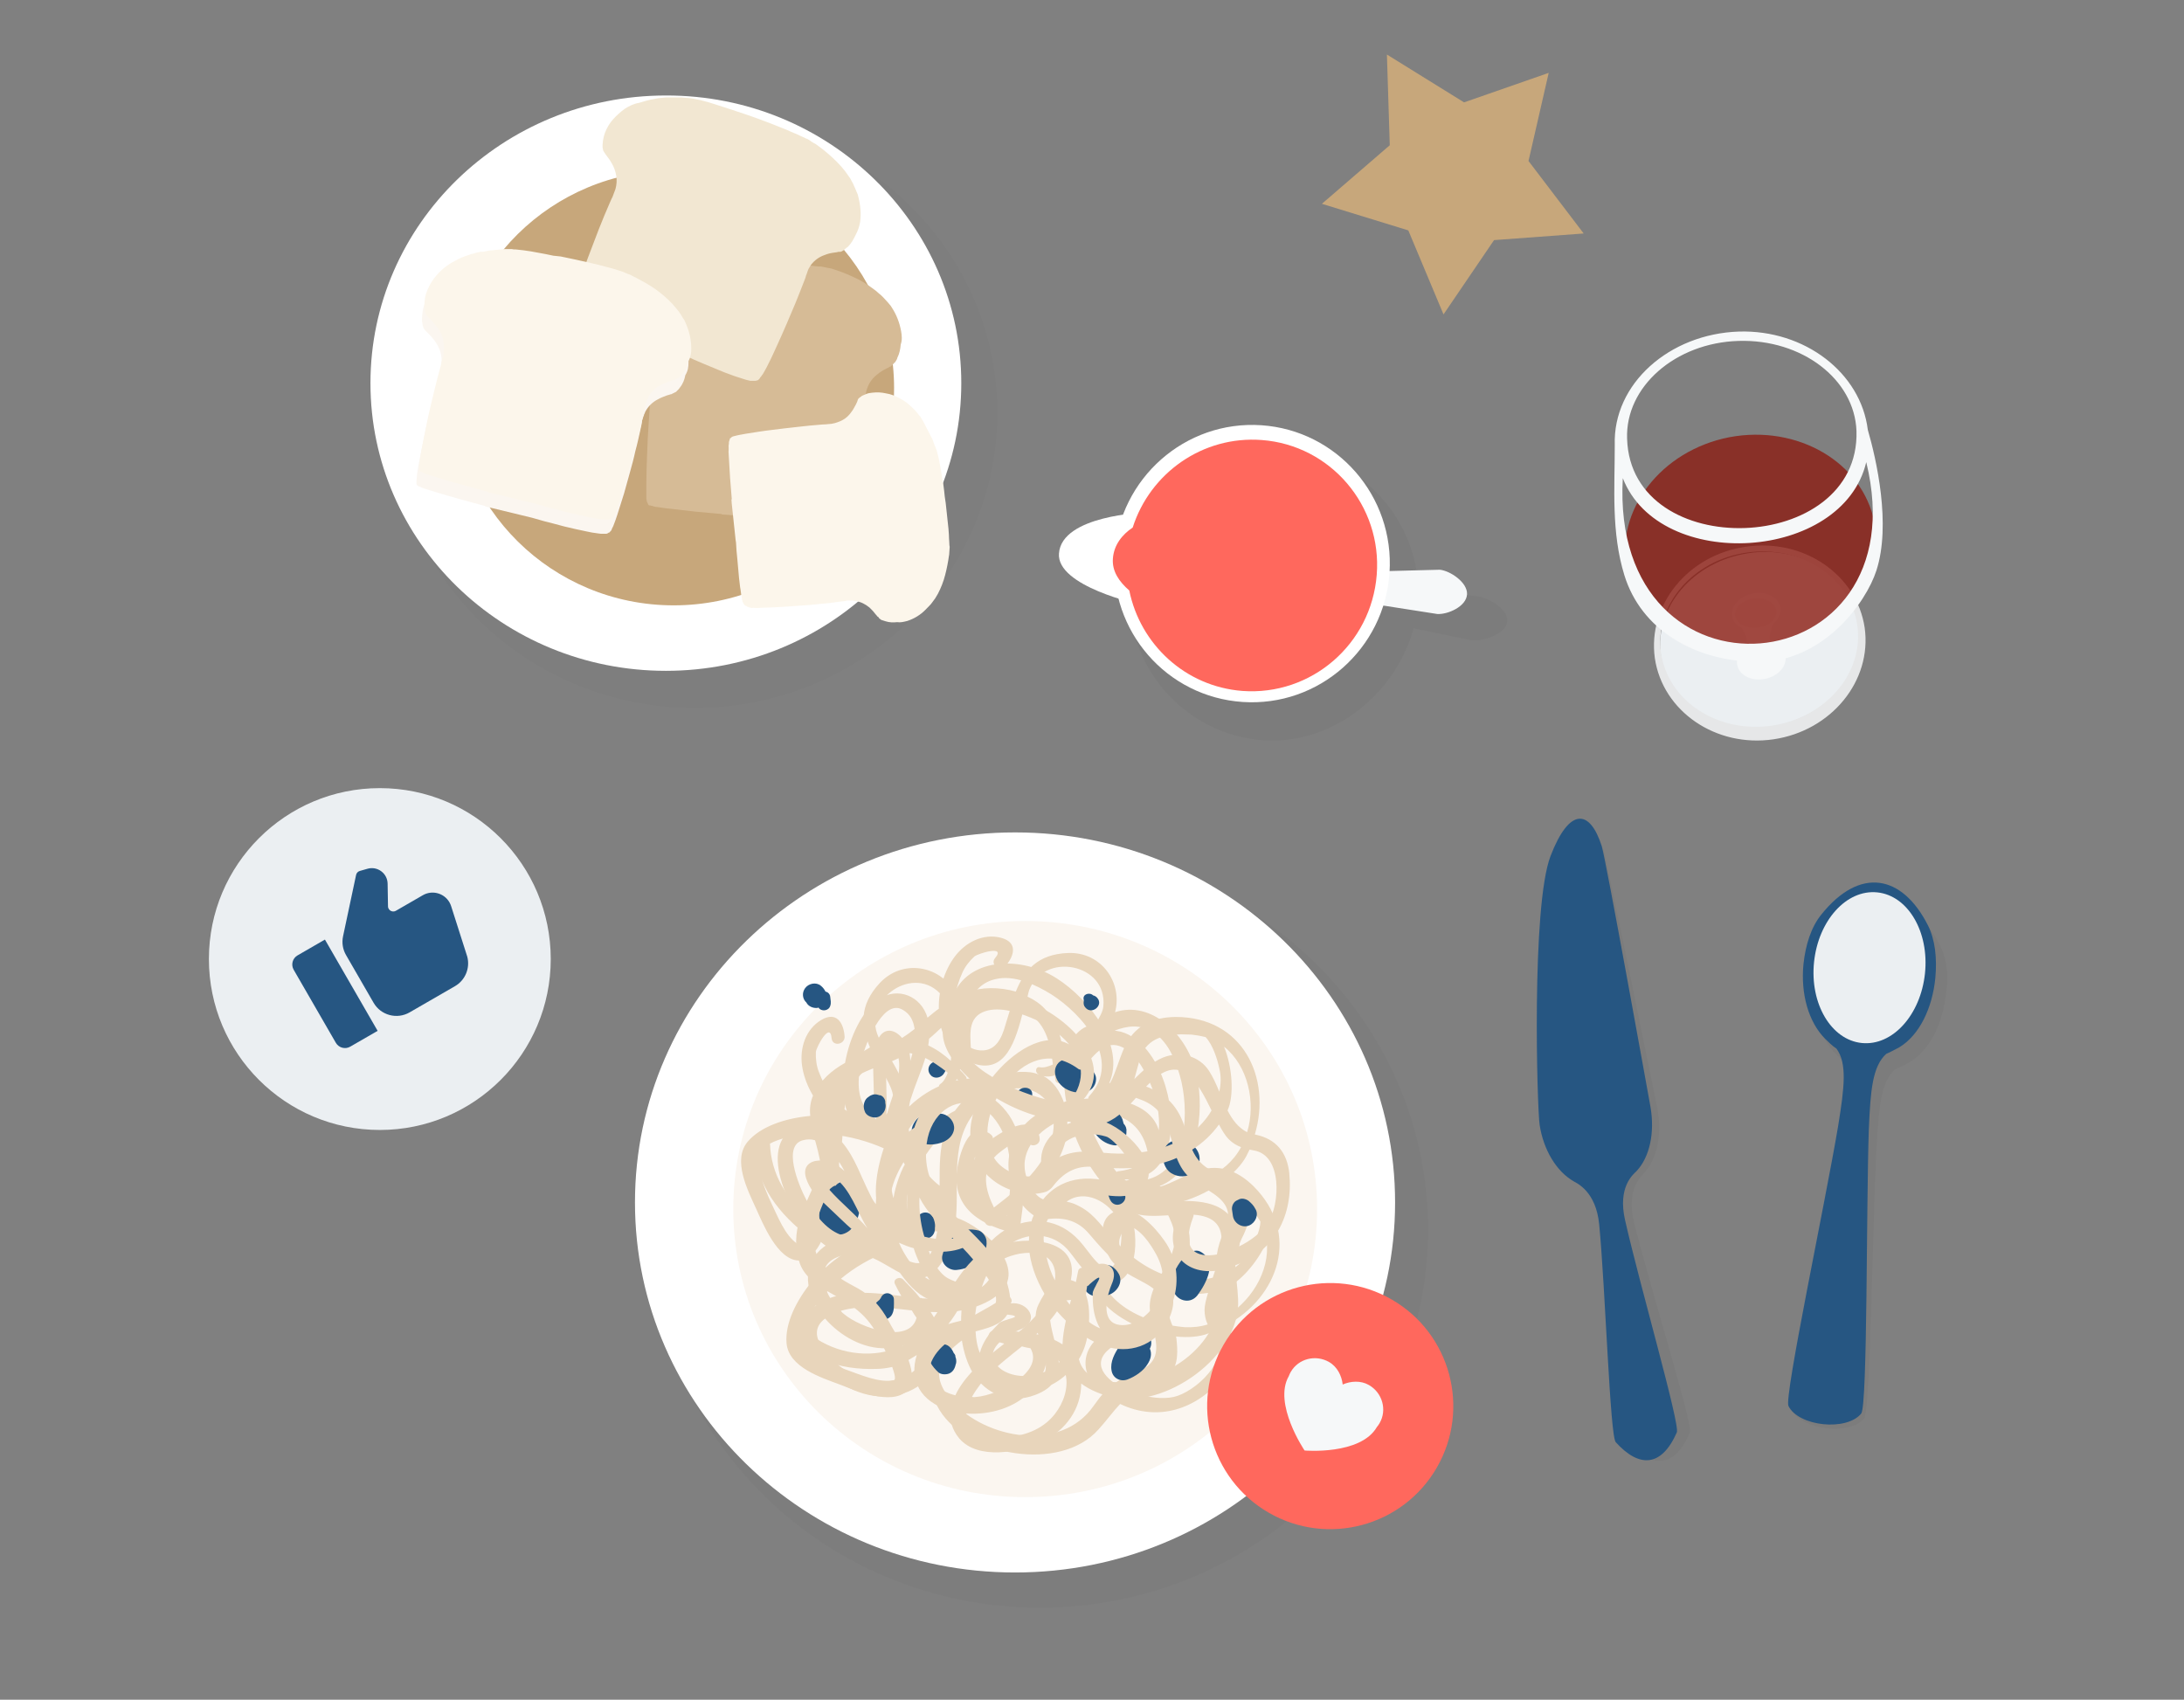 <svg width="460" height="358" viewBox="0 0 460 358" fill="none" xmlns="http://www.w3.org/2000/svg">
    <rect x="0" y="0" width="460" height="358" fill="#808080" stroke="none"/>
    <g opacity="0.4">
        <path opacity="0.08" d="M408.591 199.1C403.362 188.589 394.497 186.66 386.196 196.36C383.975 198.929 382.768 202.483 382.258 206.391C381.495 212.504 383.109 218.313 386.49 221.817C387.217 222.509 387.932 223.282 388.834 223.917C391.031 226.991 390.372 231.874 388.838 239.779C385.887 255.358 376.362 295.018 377.324 296.908C379.429 301.131 389.474 302.409 392.601 298.815C394.012 297.202 394.386 256.401 395.29 240.594C395.78 232.447 396.345 227.633 399.218 225.163C400.105 224.8 401.087 224.368 401.999 223.842C406.28 221.42 409.028 215.941 409.79 209.829C410.476 205.864 410.136 202.075 408.591 199.1Z" fill="black"/>
    </g>
    <path d="M406.066 194.896C400.618 184.186 391.716 182.501 383.598 192.644C381.445 195.306 380.295 199.034 379.854 203.036C379.229 209.336 380.913 215.239 384.374 218.755C385.102 219.447 385.817 220.22 386.8 220.867C389.078 223.954 388.476 229.011 387.149 237.197C384.462 253.232 375.728 294.257 376.69 296.147C378.864 300.464 388.947 301.498 392.017 297.729C393.359 296.023 393.067 254.124 393.614 237.931C393.965 229.597 394.392 224.596 397.29 221.964C398.177 221.6 399.09 221.075 400.084 220.561C404.308 217.965 406.999 212.311 407.623 206.012C408.008 201.835 407.599 197.953 406.066 194.896Z" fill="#265682"/>
    <path d="M405.444 205.016C404.53 213.763 398.619 220.339 392.141 219.686C385.664 219.034 381.167 211.374 382.08 202.627C382.994 193.88 388.905 187.305 395.382 187.957C401.86 188.61 406.357 196.269 405.444 205.016Z" fill="#EBEFF2"/>
    <g opacity="0.4">
        <path opacity="0.08" d="M337.678 178.853C335.01 171.049 330.684 170.858 327.002 181.168C323.192 191.823 325.165 234.387 325.774 237.707C326.759 242.968 329.474 247.381 333.168 249.374C333.875 249.793 337.943 251.416 338.696 258.354C340.267 272.057 341.864 302.771 343.079 304.043C348.045 309.367 352.817 309.096 355.909 301.741C356.641 300.092 347.406 270.704 344.134 257.35C342.48 250.51 345.66 247.77 346.325 247.037C349.133 243.924 350.057 238.704 349.071 233.443C348.389 230.213 338.561 181.647 337.678 178.853Z" fill="black"/>
    </g>
    <path d="M337.362 178.226C334.848 170.324 330.513 170.051 326.577 180.306C322.513 190.905 323.75 233.55 324.286 236.96C325.107 242.239 327.831 246.733 331.451 248.818C332.159 249.236 336.153 250.95 336.825 257.896C338.151 271.627 339.093 302.411 340.316 303.765C345.21 309.179 349.918 309.081 353.174 301.707C353.905 300.059 345.307 270.436 342.272 256.974C340.691 250.044 343.961 247.376 344.636 246.725C347.534 243.685 348.539 238.455 347.636 233.186C347.027 229.866 338.245 181.021 337.362 178.226Z" fill="#265682"/>
    <g opacity="0.4">
        <path opacity="0.05" d="M300.793 258.959C300.793 302.963 264.166 338.626 219.019 338.626C173.872 338.626 137.245 302.963 137.245 258.959C137.245 214.956 173.872 179.293 219.019 179.293C264.166 179.293 300.793 214.956 300.793 258.959Z" fill="black"/>
    </g>
    <path d="M293.837 253.267C293.837 296.301 257.967 331.206 213.788 331.206C169.609 331.206 133.739 296.301 133.739 253.267C133.739 210.233 169.609 175.327 213.788 175.327C257.967 175.327 293.837 210.233 293.837 253.267Z" fill="white"/>
    <path d="M277.409 254.662C277.409 288.16 249.92 315.336 215.928 315.336C181.936 315.336 154.446 288.16 154.446 254.662C154.446 221.165 181.936 193.989 215.928 193.989C249.92 193.989 277.409 221.165 277.409 254.662Z" fill="#FBF6F0"/>
    <path d="M174.858 209.917C174.776 209.26 174.282 208.932 173.87 208.85C173.623 208.357 173.294 207.947 172.883 207.618C171.895 206.797 170.331 207.126 169.59 208.111C168.85 209.096 169.014 210.41 169.837 211.149C170.249 211.97 171.237 212.38 172.142 212.298C172.224 212.298 172.307 212.216 172.389 212.216C172.965 213.119 174.529 212.955 174.858 211.887C175.105 211.231 174.94 210.656 174.858 209.917Z" fill="#265682"/>
    <path d="M263.994 249.818C260.455 246.37 256.422 244.974 251.73 246.781C249.014 247.848 246.71 249.244 244.488 249.901C244.405 249.901 244.323 249.818 244.241 249.818C252.307 246.699 253.788 234.301 252.06 226.419C250.167 217.799 242.43 210.656 234.858 213.201C236.504 206.961 231.977 200.475 224.981 200.722C218.479 200.968 215.763 204.416 213.953 208.85C210.496 207.864 206.628 207.864 203.665 209.014C202.759 209.342 201.854 209.835 201.031 210.327C201.36 208.439 201.936 206.551 202.677 204.909C203.253 203.595 204.158 202.446 205.228 201.46C206.051 200.804 211.977 198.997 209.59 201.789C208.438 203.185 210.66 204.745 211.813 203.431C213.788 201.132 214.282 198.423 210.825 197.52C207.039 196.534 203.335 198.505 201.113 201.46C198.891 204.416 197.656 208.521 197.739 212.462C196.916 213.037 196.175 213.694 195.352 214.35C194.035 209.835 189.097 207.7 185.064 210.492C181.689 212.791 178.973 218.291 177.986 223.874C175.187 225.434 172.8 227.487 171.319 230.607C170.66 232.002 170.496 233.562 170.66 235.04C165.228 235.533 160.125 237.339 157.492 240.459C154.2 244.318 157.492 250.722 159.22 254.498C160.702 257.782 163.747 265.336 168.191 265.5C170.331 265.582 171.977 263.612 173.13 261.149C173.788 261.313 174.446 261.477 175.105 261.641C170.167 264.186 168.767 269.195 171.648 274.531C171.73 274.695 171.813 274.777 171.895 274.942C170.331 276.173 169.261 277.897 169.014 280.36C168.521 286.436 175.928 291.444 180.784 293.168C186.134 295.139 191.648 294.071 195.352 290.377C195.681 292.758 196.751 295.057 197.903 297.027C203.829 306.633 223.253 310.163 231.319 301.132C233.047 299.244 234.364 297.355 235.928 295.713C243.829 299.49 251.977 296.945 257.656 290.048C260.455 286.6 260.784 282.906 258.397 279.293C258.397 279.211 258.315 279.211 258.315 279.129C269.261 273.218 274.035 259.835 263.994 249.818ZM167.944 261.97C165.311 260.245 163.747 256.058 162.43 253.349C161.689 251.789 161.031 250.147 160.455 248.423C161.772 251.953 164.323 255.155 167.039 257.7C167.862 258.521 168.767 259.178 169.673 259.753C169.014 261.149 168.356 262.216 167.944 261.97ZM172.307 252.61C172.224 253.02 171.648 254.663 170.99 256.469C165.804 253.185 162.348 247.191 162.183 240.869C164.158 239.802 166.792 239.309 168.274 239.063C169.261 238.899 170.331 238.817 171.319 238.817V238.899C172.718 243.907 173.788 247.438 172.307 252.61ZM252.224 250.886C256.093 248.669 259.385 250.475 262.183 253.185L262.265 253.267C262.759 253.759 263.253 254.334 263.747 254.827C264.405 255.648 264.981 256.469 265.475 257.29C265.393 259.589 263.911 262.38 262.842 264.022C261.936 265.5 260.784 266.567 259.385 267.47C260.043 265.91 260.619 264.351 260.949 262.873C261.772 259.096 259.549 255.484 256.093 254.006C253.706 253.02 251.154 252.938 248.603 252.938C249.755 252.282 250.907 251.625 252.224 250.886ZM254.364 278.965C252.8 279.457 251.154 279.621 249.508 279.539C248.685 279.457 247.862 279.375 246.957 279.211C246.874 278.965 246.71 278.718 246.628 278.39C245.722 276.091 245.969 274.039 246.71 272.068C249.261 272.643 251.813 272.725 254.446 272.314C254.035 273.628 253.706 274.942 253.706 275.927C253.706 277.076 253.953 278.062 254.364 278.965ZM242.265 276.419C242.348 276.994 242.512 277.569 242.595 278.144C238.232 276.666 234.2 274.121 232.224 270.18C232.307 270.18 232.389 270.18 232.389 270.262C234.94 270.672 236.586 269.687 237.656 267.963C239.385 269.195 241.278 270.262 243.171 271.001C242.43 272.725 241.936 274.531 242.265 276.419ZM208.85 261.313C206.545 259.014 203.665 257.208 201.36 256.469C202.101 247.602 199.549 238.16 208.109 231.592C213.294 227.651 219.22 228.883 221.195 233.234C219.138 234.137 217.327 235.286 215.846 236.846C213.788 236.928 211.237 238.324 209.755 239.309C202.348 244.071 203.582 250.968 207.533 257.618C207.944 258.357 209.097 258.357 209.673 257.864C211.401 256.551 213.294 255.155 215.105 253.513C216.093 254.745 217.245 255.812 218.644 256.551C219.138 256.797 219.961 256.879 220.455 256.797C223.994 256.305 227.039 257.043 229.426 259.917C231.319 262.134 232.965 264.022 235.023 265.828C234.364 267.06 233.377 267.635 232.06 266.731C230.496 265.582 229.261 263.612 228.027 262.134C224.076 257.208 218.479 255.894 212.636 258.521C211.319 259.178 210.002 260.163 208.85 261.313ZM206.792 271.083C207.368 269.359 208.109 267.799 209.014 266.403C209.344 268.209 208.438 269.851 206.792 271.083ZM186.71 223.956C187.615 223.628 188.438 223.3 189.261 222.889C190.002 226.994 187.533 231.346 186.628 235.451C186.957 231.674 186.463 227.733 186.71 223.956ZM189.179 242.265C189.59 243.332 190.002 244.318 190.578 245.303C190.578 245.303 190.578 245.385 190.496 245.385C189.673 246.945 188.603 249.654 188.191 252.364C187.944 251.461 187.697 250.475 187.697 249.326C187.78 247.027 188.274 244.564 189.179 242.265ZM188.85 260.82C191.813 260.081 194.611 259.342 197.409 259.342C196.751 263.365 195.352 266.814 192.307 265.91C189.426 265.089 186.957 263.037 184.405 261.723C185.887 261.559 187.368 261.231 188.85 260.82ZM191.813 256.469C191.319 255.401 190.907 254.416 190.99 252.938C191.072 251.214 191.648 249.49 192.389 247.93C193.953 249.983 195.846 251.625 197.903 252.528C197.903 253.513 197.821 254.662 197.739 255.812C195.846 255.812 193.788 256.058 191.813 256.469ZM197.903 248.997C197.903 249.162 197.903 249.408 197.903 249.736C196.257 248.505 194.94 246.945 193.87 245.139C193.953 245.057 193.953 244.974 194.035 244.81C195.352 242.511 196.998 240.377 198.973 238.571C197.903 241.855 197.903 245.549 197.903 248.997ZM192.471 242.183C191.977 240.787 191.566 239.309 191.401 237.832C194.693 232.741 199.302 231.428 204.323 230.36C203.171 231.428 202.101 232.659 201.113 233.973C197.739 235.615 194.693 238.899 192.471 242.183ZM224.241 229.704C224.323 230.442 224.405 231.263 224.57 232.002H224.488C224.323 232.002 224.241 232.084 224.076 232.167C223.253 229.868 221.854 227.733 219.796 226.666C220.537 226.83 221.36 226.748 222.183 226.502C222.183 226.83 222.265 227.158 222.265 227.405C222.348 228.39 223.829 228.39 223.911 227.405C223.994 226.83 223.994 226.255 223.994 225.598C224.076 225.598 224.076 225.516 224.158 225.516C224.076 227.076 224.076 228.472 224.241 229.704ZM236.01 262.544C235.352 261.887 234.693 261.231 234.117 260.574C231.483 257.618 230.002 255.073 226.134 253.513C225.64 253.349 225.146 253.185 224.652 253.103C228.356 250.393 233.459 252.856 235.846 257.29C236.257 257.947 236.339 260.328 236.01 262.544ZM235.516 246.699C235.352 246.699 235.27 246.781 235.187 246.863C233.047 244.318 230.331 239.556 228.603 234.548C234.776 233.644 240.619 235.861 241.772 243.004C241.772 243.25 241.936 243.415 242.018 243.579C240.619 245.221 238.562 246.37 235.516 246.699ZM233.13 250.229C228.932 248.012 223.665 248.587 221.278 252.938C220.043 252.856 218.891 252.528 217.821 251.05C221.031 247.684 223.747 243.825 224.57 239.638C224.817 238.324 224.899 236.928 224.735 235.451C224.899 235.369 225.064 235.369 225.228 235.286C226.545 240.705 229.344 246.206 233.13 250.229ZM221.36 240.459C220.455 243.332 218.562 245.96 216.339 248.341C215.352 245.631 215.763 243.25 217.08 241.116C217.903 241.526 219.138 240.869 218.973 239.802C218.973 239.474 218.891 239.227 218.809 238.981C219.714 238.078 220.784 237.339 221.936 236.682C221.936 237.832 221.772 239.063 221.36 240.459ZM213.623 250.886C212.224 252.117 210.743 253.267 209.344 254.334C207.615 250.804 206.463 246.617 209.837 243.332C210.167 243.004 211.813 241.69 213.294 240.787C213.212 240.951 213.13 241.034 213.13 241.198C211.977 244.236 212.224 247.848 213.623 250.886ZM248.685 269.441C248.438 269.441 248.274 269.359 248.027 269.359C248.274 268.866 248.521 268.456 248.767 267.963C251.154 263.53 251.072 259.835 249.261 255.812C249.755 255.812 250.167 255.812 250.578 255.812C259.714 255.976 257.574 262.873 255.434 269.112C253.294 269.687 250.99 269.769 248.685 269.441ZM246.051 255.976C246.216 256.305 246.381 256.633 246.463 256.879C247.78 259.671 247.697 262.216 246.463 264.925C245.969 266.075 245.311 267.142 244.652 268.291C242.595 267.47 240.619 266.321 238.809 264.925C239.467 261.723 239.056 257.864 237.986 255.237C240.455 256.305 243.253 256.14 246.051 255.976ZM242.842 217.388C246.298 219.523 247.944 224.121 248.85 227.897C250.578 235.615 249.673 248.341 239.385 248.751C238.891 248.751 238.644 249.162 238.644 249.654C238.068 249.326 237.492 248.915 236.833 248.423C247.862 248.669 247.944 235.204 244.981 227.323C243.5 223.3 240.537 218.538 236.093 217.306C235.681 217.224 235.187 217.142 234.776 217.06C237.409 216.075 240.125 215.664 242.842 217.388ZM235.846 220.344C239.056 221.493 241.113 225.434 242.348 228.39C243.665 231.428 244.323 234.958 244.076 238.078C242.348 232.167 234.282 230.771 227.78 231.51C227.204 229.211 226.874 226.912 227.121 224.86C227.368 225.024 227.78 225.106 228.027 224.86C230.167 222.807 232.307 219.112 235.846 220.344ZM216.751 208.603C219.796 200.393 233.294 202.856 232.389 211.97C232.307 212.955 231.648 214.268 230.66 215.746C227.039 216.157 225.311 219.112 224.57 222.396C224.405 222.561 224.158 222.725 223.994 222.889C223.829 219.112 222.759 215.418 220.043 212.462C219.056 211.395 217.821 210.574 216.422 209.917C216.504 209.424 216.669 208.932 216.751 208.603ZM212.965 211.97C212.553 213.283 212.142 214.597 211.73 215.993C210.99 218.62 209.755 221.411 206.545 221.247C202.759 221.001 201.36 217.388 200.949 214.268C204.405 211.559 208.85 210.902 212.965 211.97ZM195.681 218.784C196.586 218.045 197.409 217.224 198.232 216.485C199.138 219.769 201.195 222.561 204.652 223.874C211.895 226.584 213.953 218.948 215.516 212.955C216.01 213.201 216.504 213.447 216.916 213.694C220.372 215.828 221.278 220.18 221.772 224.203C220.702 224.695 219.796 224.942 218.973 224.777C218.232 224.613 217.986 225.598 218.479 226.091C218.562 226.173 218.726 226.255 218.809 226.337C218.232 226.091 217.656 225.927 216.998 225.845C214.035 225.516 211.154 226.091 208.603 227.405C202.265 226.255 196.01 228.718 191.484 233.07C191.566 232.331 191.73 231.674 191.977 231.017C193.294 226.83 195.352 223.053 195.681 218.784ZM191.566 221.822C191.813 221.658 192.06 221.493 192.307 221.329C192.142 221.986 191.977 222.725 191.73 223.464C191.73 222.889 191.648 222.396 191.566 221.822ZM190.167 212.708C191.73 213.612 192.389 215.007 192.636 216.731C191.813 217.388 190.907 218.045 190.002 218.62C188.767 217.142 186.792 216.321 185.393 218.127C184.735 219.03 184.323 220.18 184.076 221.411C183.253 221.74 182.512 221.986 181.689 222.314C182.924 218.291 186.381 210.41 190.167 212.708ZM180.949 226.337C181.936 225.845 182.924 225.434 183.911 225.024C183.911 226.173 183.994 227.158 183.994 228.061C184.076 230.442 183.994 233.316 184.57 235.779C181.442 233.48 180.537 230.442 180.949 226.337ZM177.574 228.472C177.574 231.099 177.986 233.644 179.056 235.615C177.574 235.286 176.093 235.122 174.611 235.04C174.611 232.577 175.352 230.442 177.574 228.472ZM174.364 258.111C175.105 255.812 175.599 253.513 176.01 252.282C176.916 249.162 177.163 246.042 176.257 242.922C175.846 241.526 175.434 240.213 175.187 238.981C178.973 239.309 182.759 240.377 186.134 241.855C184.323 247.273 183.088 255.237 187.368 257.618C185.311 258.193 183.253 258.685 181.195 258.85C178.809 259.096 176.504 258.85 174.364 258.111ZM182.842 264.597C188.274 266.403 193.377 272.971 198.068 266.321C199.549 264.268 200.372 262.052 200.866 259.753C202.43 260.163 203.994 260.82 205.558 261.887C206.134 262.298 206.71 262.791 207.121 263.201C205.064 265.91 203.665 269.359 202.924 272.889C202.677 272.971 202.43 273.053 202.183 273.053C199.549 273.628 196.916 273.628 194.282 273.464C194.117 273.382 193.953 273.382 193.788 273.382C192.636 271.904 191.319 270.672 190.249 269.523C189.508 268.702 187.944 269.441 188.521 270.508C188.932 271.329 189.344 272.15 189.837 272.971C186.957 272.643 184.076 272.232 181.195 272.314C179.056 272.396 176.833 272.643 174.858 273.382C173.953 271.904 173.376 270.18 173.459 268.456C173.706 264.104 179.879 263.612 182.842 264.597ZM193.047 277.569C191.566 283.234 181.195 279.704 177.739 276.748C177.492 276.584 177.245 276.337 177.08 276.091C179.138 275.516 181.36 275.27 183.006 275.27C185.969 275.27 189.014 275.681 192.06 276.009C192.307 276.502 192.718 277.076 193.047 277.569ZM184.57 291.034C180.372 290.705 176.669 288.078 174.035 284.958C171.154 281.592 171.73 279.211 173.788 277.733C176.998 281.428 181.854 284.137 186.628 283.973C189.837 283.891 193.212 282.741 194.858 280.607C197.327 286.929 190.743 291.526 184.57 291.034ZM196.01 276.337C198.232 276.419 200.372 276.419 202.512 276.009C202.43 276.912 202.43 277.815 202.43 278.718C201.031 279.621 199.632 280.607 198.397 281.756C197.986 279.868 197.163 278.062 196.01 276.337ZM234.776 291.362C231.154 288.817 230.002 285.286 236.833 282.249C238.232 281.592 237.739 279.211 236.093 279.539C228.027 281.346 226.134 288.817 232.224 293.661C231.566 294.4 230.99 295.221 230.331 296.124C223.418 306.058 207.533 303.02 200.537 295.139C195.434 289.392 198.232 285.615 202.595 282.331C203.006 284.876 203.747 287.257 204.899 289.145C207.615 293.743 212.883 295.796 217.986 293.825C219.549 293.25 220.702 292.511 221.442 291.69C225.311 289.72 228.274 285.943 229.014 281.51C229.591 278.308 230.084 271.493 226.216 269.851C222.43 268.209 220.208 271.74 218.726 274.777C216.998 278.226 219.467 282.906 220.125 286.272C220.372 287.339 220.29 288.242 220.125 288.899C219.385 289.227 218.644 289.474 217.739 289.638C215.023 290.213 211.072 289.556 209.508 286.929C207.615 283.727 212.636 280.935 214.693 280.114C219.385 278.308 216.504 274.039 212.883 274.531C213.541 273.628 212.389 272.561 211.566 273.218C209.59 274.613 207.451 275.763 205.393 276.912C205.475 276.337 205.558 275.763 205.64 275.188C206.957 274.695 208.274 274.121 209.508 273.218C213.376 270.59 212.965 266.978 210.825 263.776C210.99 263.612 211.072 263.447 211.237 263.283C215.023 259.507 221.031 259.096 224.735 263.037C226.216 264.679 227.862 267.47 229.92 269.03C229.837 269.195 229.755 269.359 229.837 269.605C230.907 274.777 236.833 278.8 243.088 280.607C243.911 284.219 244.076 287.339 239.22 288.981C237.574 289.638 236.093 290.377 234.776 291.362ZM205.475 280.36C207.286 279.129 209.179 277.979 210.743 276.748C210.907 276.83 211.154 276.912 211.319 276.83C214.117 276.994 214.529 277.323 212.553 277.815C211.977 278.062 210.907 278.226 210.414 278.718C208.767 280.36 207.451 281.92 206.628 284.137C206.545 284.465 206.463 284.712 206.381 284.958C205.804 283.562 205.558 282.002 205.475 280.36ZM225.887 273.792C227.204 276.337 226.463 279.868 225.722 282.413C225.146 284.301 224.241 285.861 223.006 287.011C222.842 284.383 221.607 281.264 221.195 278.144C220.866 275.27 222.43 273.874 225.887 273.792ZM247.204 294.236C244.899 294.728 241.936 294.4 239.138 293.415C239.632 293.168 240.208 292.922 240.866 292.676C243.171 291.937 244.981 291.034 246.545 289.227C248.274 287.339 248.027 284.219 247.78 281.92C247.78 281.756 247.697 281.674 247.697 281.51C250.249 281.756 252.636 281.592 254.529 280.853C254.776 280.771 255.023 280.689 255.27 280.607C255.434 280.853 255.599 281.099 255.763 281.346C259.385 286.354 251.648 293.25 247.204 294.236ZM257.492 277.651C256.833 275.598 257.163 273.546 257.821 271.493C260.949 270.344 264.981 265.828 266.792 261.477C267.533 267.799 263.335 274.531 257.492 277.651Z" fill="#E8D5BB"/>
    <path d="M236.669 236.682C236.586 236.354 236.504 236.025 236.422 235.779C236.093 234.958 235.516 234.383 234.858 233.809C234.529 233.562 234.117 233.316 233.706 233.152C233.623 233.152 233.541 233.07 233.376 233.07C233.376 233.07 232.224 232.741 232.718 232.906C231.648 232.577 230.331 232.906 229.92 234.137C228.932 237.257 231.237 240.623 234.446 241.198C236.175 241.526 237.327 239.884 237.245 238.324C237.327 237.667 237.08 237.093 236.669 236.682Z" fill="#265682"/>
    <path d="M214.94 229.375C214.776 229.457 214.611 229.621 214.446 229.786C214.446 229.786 214.035 230.196 214.282 229.95C213.623 230.607 213.294 231.592 213.953 232.413C214.529 233.152 215.681 233.398 216.422 232.741C217.162 232.167 217.492 231.346 217.409 230.442C217.409 229.129 215.846 228.8 214.94 229.375Z" fill="#265682"/>
    <path d="M198.562 234.63C198.15 234.548 197.821 234.548 197.409 234.63C196.998 234.383 196.504 234.219 195.928 234.219C193.212 234.383 190.249 238.488 193.294 240.377C194.858 241.362 197.162 241.198 198.809 240.459C199.879 239.966 200.784 239.063 200.949 237.832C201.113 236.354 199.961 234.958 198.562 234.63Z" fill="#265682"/>
    <path d="M196.751 257.043C196.504 256.058 195.763 255.237 194.611 255.401C193.623 255.566 192.8 256.551 192.965 257.536C193.047 257.947 193.047 258.275 193.047 258.685C193.047 259.753 193.623 260.738 194.776 260.82C196.175 260.984 196.998 259.835 196.916 258.603C196.998 258.111 196.916 257.536 196.751 257.043Z" fill="#265682"/>
    <path d="M235.681 268.374C235.269 267.635 234.776 267.06 234.035 266.649C233.294 266.321 232.553 266.403 231.813 266.567C231.73 266.567 231.648 266.567 231.566 266.567C230.413 266.567 229.261 267.47 228.685 268.374C228.027 269.441 227.78 270.837 228.685 271.904C229.92 273.382 231.895 273.3 233.541 272.725C235.269 272.15 236.586 270.098 235.681 268.374Z" fill="#265682"/>
    <path d="M236.916 251.461C236.751 250.968 236.339 250.64 236.093 250.229C235.023 248.751 232.883 250.147 233.459 251.789C233.623 252.282 233.788 252.774 234.117 253.185C235.352 254.58 237.574 253.185 236.916 251.461Z" fill="#265682"/>
    <path d="M230.66 226.337C229.92 224.942 229.014 223.956 227.533 223.3C226.792 222.971 225.804 222.889 224.899 223.135C223.747 222.971 222.595 223.792 222.265 225.106C221.936 226.748 223.006 228.472 224.405 229.293C225.969 230.196 227.533 230.36 229.261 229.786C230.496 229.293 231.237 227.569 230.66 226.337Z" fill="#265682"/>
    <path d="M199.055 223.217C198.397 222.725 197.574 222.889 197.08 223.464L196.998 223.546C196.833 223.628 196.751 223.628 196.586 223.71C195.599 224.121 195.187 225.434 195.928 226.337C196.586 227.24 197.903 227.158 198.644 226.337C198.973 225.927 199.22 225.352 199.549 224.86C199.796 224.285 199.549 223.546 199.055 223.217Z" fill="#265682"/>
    <path d="M240.29 280.36C238.315 280.032 236.751 282.167 235.763 283.562C234.776 285.04 233.788 286.846 234.117 288.653C234.364 290.295 236.01 291.116 237.492 290.541C239.055 289.966 240.866 288.735 241.689 287.339C242.348 286.354 242.677 285.204 242.183 284.055C243.006 282.495 242.101 280.689 240.29 280.36Z" fill="#265682"/>
    <path d="M201.36 286.19C201.278 285.943 201.195 285.697 201.195 285.451C201.113 285.286 201.031 285.122 200.866 284.958C201.031 285.204 201.031 285.204 200.866 284.958C200.455 283.973 199.632 282.988 198.397 283.152C198.232 283.152 198.068 283.234 197.903 283.316C196.916 282.413 194.94 283.07 195.187 284.712C195.434 286.436 196.339 287.832 197.574 288.981C198.15 289.556 199.22 289.556 199.879 289.309C200.702 288.981 201.113 288.242 201.278 287.421C201.442 287.093 201.442 286.6 201.36 286.19Z" fill="#265682"/>
    <path d="M180.455 249.654C179.549 248.423 177.821 248.341 176.669 249.162C176.422 249.326 176.175 249.49 176.01 249.736C175.928 249.736 175.928 249.736 175.846 249.736C175.187 249.983 174.693 250.557 174.2 251.05C173.541 251.789 173.13 252.856 172.883 253.759C172.224 255.976 172.389 259.178 175.105 259.917C177.903 260.656 179.961 258.932 180.702 256.387C181.36 254.252 181.772 251.543 180.455 249.654Z" fill="#265682"/>
    <path d="M251.977 242.019C251.401 241.198 250.414 240.787 249.508 240.623C249.261 240.623 249.097 240.623 248.85 240.623C248.52 240.459 248.274 240.295 247.944 240.295C246.71 240.13 245.804 240.869 245.311 241.855C244.488 243.497 245.064 246.124 246.71 247.109C248.191 248.012 250.002 248.012 251.319 246.945C252.8 245.713 253.13 243.661 251.977 242.019Z" fill="#265682"/>
    <path d="M188.274 273.628C188.274 272.971 187.615 272.479 187.039 272.396C186.381 272.314 185.804 272.725 185.558 273.3C185.393 273.628 185.64 273.3 185.393 273.546C185.311 273.628 185.311 273.628 185.311 273.71C185.146 273.874 184.899 274.038 184.734 274.203C183.911 275.024 183.582 276.173 184.323 277.158C185.228 278.308 186.792 278.226 187.697 277.158C188.438 276.173 188.274 274.777 188.274 273.628Z" fill="#265682"/>
    <path d="M207.78 261.313C207.697 260.492 206.957 259.424 206.134 259.178C204.405 258.768 202.677 258.85 201.195 259.999C200.866 260.245 200.537 260.738 200.29 261.149C200.043 261.395 199.796 261.559 199.549 261.887C198.973 262.626 198.726 263.53 198.479 264.433C198.068 266.239 199.961 267.717 201.607 267.47C204.817 267.142 208.109 264.843 207.78 261.313Z" fill="#265682"/>
    <path d="M186.463 232.249C186.463 232.167 186.463 232.084 186.463 232.002C186.381 231.428 185.969 230.853 185.393 230.689C185.311 230.689 185.311 230.689 185.228 230.689C185.146 230.689 185.064 230.607 184.981 230.607C184.488 230.442 183.994 230.442 183.5 230.689C183.253 230.771 183.088 230.935 182.842 231.099C182.183 231.51 181.854 232.495 181.936 233.234C181.936 233.48 182.018 233.726 182.101 233.973C182.348 234.958 183.582 235.451 184.488 235.369C185.146 235.286 185.64 234.958 185.969 234.465C185.969 234.383 186.051 234.383 186.051 234.383C186.545 233.726 186.628 232.905 186.463 232.249Z" fill="#265682"/>
    <path d="M252.8 263.612C251.895 263.119 250.496 263.612 249.92 264.515C248.932 265.089 248.191 266.321 247.697 267.224C247.039 268.538 246.71 270.016 247.039 271.493C247.533 273.874 250.578 274.942 252.224 272.807C254.035 270.344 256.586 265.664 252.8 263.612Z" fill="#265682"/>
    <path d="M247.589 214.196C242.648 214.26 238.81 216.125 236.77 220.72C235.604 223.395 234.961 226.011 233.854 228.047C233.796 228.105 233.68 228.105 233.622 228.164C237.119 220.254 229.4 210.44 222.605 206.089C215.171 201.332 204.649 201.752 201.095 208.906C197.846 203.33 190.059 201.944 185.287 207.065C180.863 211.837 181.381 216.196 183.235 220.611C180.094 222.359 177.359 225.094 176.077 228.002C175.669 228.874 175.377 229.863 175.143 230.793C174.041 229.225 173.113 227.483 172.476 225.798C171.954 224.461 171.782 223.009 171.842 221.555C171.959 220.509 174.872 215.041 175.158 218.703C175.33 220.505 178.005 220.036 177.891 218.293C177.662 215.27 176.095 213.005 173.012 214.811C169.639 216.792 168.413 220.804 168.932 224.465C169.45 228.127 171.48 231.902 174.325 234.631C174.149 235.619 174.09 236.607 173.972 237.654C169.848 235.392 164.847 237.374 163.969 242.2C163.208 246.212 165.178 252.022 168.427 256.668C167.551 259.75 167.315 262.889 168.473 266.142C168.995 267.595 169.981 268.814 171.143 269.743C167.65 273.932 165.319 278.818 165.663 282.886C166.063 287.943 172.92 290.143 176.812 291.591C180.182 292.866 187.676 296.054 190.935 293.027C192.506 291.572 192.277 289.015 191.35 286.458C191.932 286.109 192.514 285.759 193.095 285.41C191.403 290.702 193.955 295.232 199.765 296.969C199.94 297.027 200.056 297.027 200.23 297.085C199.995 299.061 200.458 301.037 202.025 302.953C205.972 307.598 214.751 305.902 219.404 303.687C224.58 301.298 227.725 296.644 227.731 291.412C229.647 292.863 232.03 293.732 234.238 294.311C245.22 296.913 261.451 285.674 260.769 273.585C260.656 271.028 260.252 268.761 260.196 266.494C268.454 263.578 272.416 256.016 271.555 247.124C271.095 242.707 268.716 239.862 264.473 238.995C264.415 238.937 264.357 238.995 264.299 238.937C267.86 227.017 261.772 214.179 247.589 214.196ZM188.264 290.705C185.183 291.349 181.116 289.494 178.269 288.509C176.642 287.93 175.016 287.234 173.389 286.422C176.817 287.988 180.885 288.448 184.605 288.327C185.768 288.325 186.872 288.15 187.919 287.916C188.44 289.368 188.729 290.589 188.264 290.705ZM184.73 281.003C184.963 281.351 185.716 282.92 186.528 284.662C180.539 286.007 173.857 284.213 169.27 279.859C169.912 277.708 171.426 275.497 172.3 274.275C172.882 273.461 173.58 272.646 174.279 271.948L174.337 272.006C178.868 274.558 182.121 276.298 184.73 281.003ZM240.022 223.273C241.189 218.97 244.795 217.92 248.689 217.857L248.805 217.857C249.503 217.856 250.258 217.913 250.956 217.912C252.002 218.027 252.99 218.2 253.92 218.432C255.487 220.115 256.413 223.137 256.818 225.054C257.223 226.74 257.163 228.309 256.812 229.937C256.174 228.368 255.479 226.858 254.667 225.58C252.578 222.328 248.452 221.345 244.963 222.744C242.579 223.735 240.716 225.481 238.912 227.285C239.263 226.006 239.613 224.727 240.022 223.273ZM261.39 241.615C260.632 243.069 259.584 244.349 258.362 245.455C257.722 245.979 257.082 246.503 256.326 247.027C256.093 246.911 255.803 246.853 255.513 246.679C253.247 245.694 251.97 244.068 251.101 242.151C253.311 240.753 255.173 239.007 256.745 236.854C257.383 238.074 258.079 239.236 258.776 239.932C259.589 240.745 260.46 241.267 261.39 241.615ZM251.035 248.37C251.499 248.718 252.022 249.008 252.487 249.357C248.357 251.396 243.706 252.448 239.522 251.058C239.581 251 239.639 250.942 239.697 251C241.791 249.486 242.259 247.625 241.796 245.65C243.889 245.298 245.982 244.714 247.843 243.898C248.539 245.641 249.467 247.268 251.035 248.37ZM216.724 261.317C213.469 261.321 210.155 262.08 208.003 263.187C202.257 256.394 193.776 251.521 195.185 240.824C196.064 234.371 201.126 231.052 205.599 232.732C204.783 234.826 204.315 236.919 204.371 239.069C202.974 240.582 202.157 243.373 201.806 245.118C199.935 253.723 205.685 257.726 213.181 259.635C213.994 259.867 214.809 259.052 214.868 258.296C215.161 256.145 215.513 253.82 215.632 251.378C217.201 251.551 218.771 251.491 220.283 251.024C220.806 250.849 221.446 250.325 221.737 249.918C223.891 247.067 226.567 245.436 230.287 245.78C233.193 246.009 235.692 246.18 238.424 246.003C238.829 247.339 238.537 248.444 236.968 248.736C235.049 249.029 232.783 248.509 230.865 248.337C224.588 247.647 219.702 250.676 217.427 256.666C216.961 258.061 216.726 259.689 216.724 261.317ZM222.178 269.68C221.366 268.053 220.787 266.427 220.44 264.8C221.95 265.844 222.471 267.645 222.178 269.68ZM174.654 250.557C175.062 249.684 175.412 248.87 175.703 247.998C179.13 250.377 180.461 255.2 182.723 258.743C180.286 255.839 177.15 253.402 174.654 250.557ZM189.346 261.757C190.392 262.221 191.379 262.627 192.484 262.916C192.484 262.916 192.542 262.974 192.483 263.032C193.004 264.717 194.164 267.389 195.789 269.596C194.975 269.132 194.104 268.61 193.291 267.797C191.724 266.114 190.331 264.023 189.346 261.757ZM202.234 275.11C203.806 272.493 205.263 269.991 207.241 268.013C209.62 271.323 211.069 274.751 208.277 276.265C205.66 277.722 202.463 278.016 199.73 278.892C200.661 277.728 201.476 276.448 202.234 275.11ZM201.252 269.938C200.148 269.533 199.16 269.127 198.174 268.024C197.013 266.747 196.201 265.12 195.622 263.493C198.179 263.839 200.678 263.661 202.772 262.845C203.469 263.542 204.223 264.413 204.978 265.284C203.639 266.622 202.358 268.251 201.252 269.938ZM200.276 260.349C200.392 260.465 200.566 260.639 200.798 260.871C198.763 261.164 196.729 260.992 194.695 260.472C194.695 260.356 194.637 260.297 194.58 260.123C193.885 257.566 193.54 254.893 193.659 252.219C195.225 255.298 197.837 257.91 200.276 260.349ZM191.616 259.371C190.28 258.733 188.944 257.979 187.783 257.051C186.511 251.124 188.841 246.936 191.637 242.631C191.577 244.2 191.691 245.828 191.921 247.455C190.696 251.002 190.865 255.478 191.616 259.371ZM205.256 228.082C205.837 228.547 206.476 229.069 207.114 229.475L207.056 229.533C206.94 229.65 206.94 229.766 206.881 229.94C204.674 228.897 202.175 228.377 199.965 229.077C200.605 228.669 201.129 228.029 201.537 227.273C201.769 227.505 202.06 227.679 202.234 227.854C202.989 228.492 204.036 227.444 203.398 226.69C203.05 226.225 202.643 225.819 202.179 225.354C202.237 225.296 202.179 225.238 202.237 225.18C203.282 226.341 204.269 227.328 205.256 228.082ZM236.8 242.982C235.87 242.983 234.94 242.984 234.069 242.927C230.116 242.7 227.269 241.947 223.431 243.58C222.965 243.813 222.5 244.046 222.093 244.337C222.796 239.802 228.146 237.936 232.968 239.383C233.724 239.556 235.466 241.182 236.8 242.982ZM225.247 232.127C225.13 232.243 225.13 232.359 225.13 232.475C221.817 232.189 216.529 230.742 211.766 228.423C215.492 223.42 221.192 220.855 227.057 225.091C227.231 225.265 227.464 225.265 227.638 225.323C227.81 227.473 227.168 229.741 225.247 232.127ZM226.055 236.311C221.52 237.711 218.201 241.842 219.591 246.607C218.659 247.422 217.613 248.004 215.811 247.716C215.7 243.066 214.892 238.417 212.514 234.874C211.759 233.771 210.831 232.726 209.669 231.797C209.728 231.623 209.844 231.506 209.902 231.332C214.665 234.232 220.533 236.143 226.055 236.311ZM210.824 237.724C212.216 240.397 212.735 243.593 212.848 246.848C210.233 245.63 208.841 243.656 208.263 241.215C209.135 240.924 209.543 239.586 208.672 238.948C208.44 238.716 208.208 238.6 207.975 238.484C207.977 237.205 208.211 235.926 208.561 234.647C209.374 235.459 210.128 236.447 210.824 237.724ZM212.727 250.568C212.608 252.428 212.373 254.289 212.139 256.033C208.42 254.758 204.645 252.612 204.709 247.904C204.709 247.439 204.944 245.346 205.353 243.66C205.411 243.834 205.411 243.951 205.527 244.067C206.86 247.03 209.589 249.409 212.727 250.568ZM250.64 238.896C250.465 239.071 250.29 239.129 250.116 239.304C249.942 238.781 249.826 238.316 249.653 237.793C248.206 232.97 245.535 230.416 241.41 228.852C241.759 228.502 242.05 228.211 242.341 227.92C248.917 221.577 252.281 227.966 255.18 233.892C254.073 235.811 252.501 237.499 250.64 238.896ZM239.256 231.237C239.605 231.353 239.953 231.469 240.186 231.585C243.091 232.628 244.832 234.486 245.875 237.274C246.339 238.436 246.628 239.657 246.975 240.935C244.94 241.809 242.73 242.393 240.463 242.687C238.664 239.957 235.645 237.52 233.03 236.418C235.531 235.427 237.394 233.332 239.256 231.237ZM209.701 206.221C213.654 205.286 218.069 207.374 221.38 209.404C228.059 213.639 236.418 223.278 229.433 230.843C229.084 231.192 229.2 231.657 229.548 232.005C228.909 232.18 228.211 232.297 227.397 232.415C235.37 224.79 225.907 215.211 218.238 211.733C214.346 209.936 208.884 208.664 204.87 210.936C204.521 211.169 204.114 211.46 203.765 211.693C204.931 209.134 206.561 206.923 209.701 206.221ZM206.844 213.258C209.926 211.801 214.168 213.133 217.131 214.35C220.21 215.567 223.172 217.598 225.203 219.978C219.801 217.02 213.111 221.737 209.036 226.857C207.003 225.639 205.145 224.246 203.868 222.62C204.159 222.562 204.508 222.329 204.508 221.98C204.57 219.016 203.47 214.89 206.844 213.258ZM185.04 218.458C181.388 210.5 192.674 202.697 198.478 209.781C199.116 210.536 199.58 211.93 199.926 213.674C197.656 216.525 198.524 219.837 200.322 222.683C200.322 222.915 200.263 223.206 200.263 223.438C197.476 220.884 194.107 219.028 190.097 218.859C188.643 218.803 187.19 219.095 185.736 219.62C185.446 219.213 185.214 218.749 185.04 218.458ZM184.743 223.516C185.381 224.736 186.019 225.955 186.715 227.233C188.049 229.615 189.15 232.462 186.764 234.615C183.913 237.118 180.369 235.553 177.872 233.638C178.4 229.278 181.079 225.671 184.743 223.516ZM177.34 240.556C177.458 239.393 177.459 238.231 177.519 237.126C180.481 238.808 183.91 239.327 187.283 237.812C194.32 234.606 190.376 227.752 187.244 222.408C187.767 222.233 188.291 222.058 188.756 221.941C192.71 221.006 196.427 223.443 199.621 225.939C199.212 227.044 198.746 227.858 198.048 228.324C197.408 228.731 197.93 229.603 198.628 229.602C198.744 229.602 198.919 229.543 199.035 229.543C198.453 229.776 197.93 230.068 197.406 230.475C195.079 232.338 193.448 234.781 192.573 237.514C187.279 241.183 184.598 247.348 184.474 253.625C184.009 253.045 183.661 252.464 183.371 251.825C181.342 247.933 180.126 243.807 177.34 240.556ZM176.578 245.614C176.637 245.323 176.695 245.032 176.754 244.742C177.102 245.322 177.508 245.961 177.856 246.658C177.449 246.252 177.043 245.962 176.578 245.614ZM169.145 240.159C170.889 239.692 172.342 240.213 173.735 241.258C173.618 242.304 173.442 243.409 173.208 244.455C171.29 244.283 169.313 245.1 169.601 247.366C169.774 248.47 170.296 249.574 170.992 250.62C170.642 251.434 170.293 252.132 169.943 252.946C167.971 249.228 164.842 241.211 169.145 240.159ZM172.264 256.314C172.614 255.268 173.022 254.279 173.43 253.29C174.243 254.103 174.998 254.742 175.636 255.38C177.378 257.006 179.352 259.096 181.501 260.43C177.664 261.016 174.875 259.508 172.264 256.314ZM171.387 260.21C173.245 262.068 175.335 263.576 177.485 264.213C176.206 265.028 175.042 265.96 173.936 266.949C172.195 265.208 171.209 263.175 171.387 260.21ZM190.075 283.437C188.973 281.288 187.697 279.313 187.117 278.152C185.551 275.305 183.52 272.925 180.673 271.359C179.396 270.663 178.176 270.025 177.13 269.329C180.04 266.884 183.471 264.961 186.903 263.62C189.454 268.732 194.212 275.236 198.922 273.894C197.873 275.755 196.767 277.558 195.428 279.129C193.914 280.991 192.111 282.447 190.075 283.437ZM200.656 282.029C205.774 279.465 214.027 280.502 212.642 272.482C212.238 269.983 211.252 267.833 209.976 265.859C211.372 265.043 212.942 264.402 214.803 264.051C215.5 263.934 216.256 263.875 216.837 263.874C217.298 267.245 218.747 270.672 220.72 273.692C220.603 273.925 220.487 274.158 220.312 274.332C218.856 276.601 216.994 278.463 215.015 280.21C214.841 280.268 214.724 280.384 214.608 280.501C212.748 280.271 210.946 280.331 209.377 280.275C208.273 280.218 207.689 281.846 208.851 282.194C209.723 282.483 210.594 282.773 211.524 283.004C209.255 284.809 206.928 286.555 204.949 288.65C203.494 290.222 202.097 291.967 201.222 293.886C199.537 293.482 197.911 292.67 196.75 291.392C193.847 288.141 197.864 283.428 200.656 282.029ZM217.045 283.985C220.003 289.039 210.174 293.875 205.64 294.23C205.349 294.288 205 294.289 204.71 294.231C205.758 292.37 207.155 290.624 208.319 289.46C210.414 287.365 212.858 285.502 215.244 283.581C215.767 283.754 216.464 283.87 217.045 283.985ZM220.572 299.501C217.371 302.237 212.895 302.998 208.826 302.654C204.409 302.311 203.133 300.22 203.543 297.72C208.425 298.063 213.774 296.545 217.034 293.053C219.246 290.725 220.819 287.526 220.473 284.853C226.69 287.577 225.285 295.484 220.572 299.501ZM218.269 281.019C219.899 279.506 221.412 277.993 222.635 276.19C223.215 276.886 223.854 277.525 224.492 278.164C224.142 279.792 223.849 281.478 223.789 283.163C222.162 282.119 220.303 281.424 218.269 281.019ZM256.305 264.232C251.944 264.993 248.633 263.312 251.316 256.333C251.84 254.879 249.808 253.545 248.876 254.941C244.45 261.922 248.394 268.543 256.126 267.662C256.183 268.65 256.356 269.638 256.529 270.742C258.665 282.655 245.285 291.739 234.765 291.113C227.093 290.658 226.401 286.008 227.163 280.602C229.254 282.11 231.461 283.27 233.611 283.791C238.783 285.121 243.959 282.848 246.174 277.846C246.873 276.334 247.166 274.997 247.109 273.892C248.451 269.764 247.875 264.998 245.264 261.339C243.407 258.668 238.938 253.5 235.042 255.074C231.203 256.59 232.128 260.658 233.229 263.854C234.445 267.514 239.5 269.077 242.346 270.992C243.275 271.572 243.856 272.269 244.204 272.85C243.912 273.606 243.563 274.304 243.038 275.06C241.524 277.387 238.266 279.716 235.303 278.964C231.7 278.038 233.276 272.514 234.151 270.479C236.191 265.885 231.135 264.903 228.923 267.812C228.75 266.707 227.18 266.768 227.063 267.814C226.653 270.198 225.952 272.524 225.31 274.791C224.962 274.327 224.614 273.862 224.266 273.397C224.849 272.118 225.373 270.78 225.608 269.269C226.485 264.676 223.64 262.412 219.863 261.661C219.863 261.429 219.805 261.255 219.805 261.022C219.812 255.674 223.77 251.136 229.176 251.303C231.384 251.417 234.522 252.227 237.08 251.875C237.138 252.049 237.196 252.224 237.428 252.34C241.842 255.24 248.877 253.895 254.577 250.749C257.714 252.721 260.036 254.811 257.764 259.406C257.064 261.034 256.539 262.604 256.305 264.232ZM227.807 277.171C228.216 275.02 228.742 272.869 228.977 270.892C229.151 270.834 229.384 270.717 229.442 270.543C231.537 268.68 232.061 268.622 231.012 270.367C230.779 270.948 230.138 271.821 230.138 272.518C230.135 274.843 230.307 276.878 231.292 279.027C231.466 279.318 231.582 279.55 231.698 279.782C230.304 279.203 229.026 278.274 227.807 277.171ZM237.596 258.094C240.326 258.962 242.299 261.982 243.575 264.306C244.503 266.049 244.966 267.792 244.905 269.478C242.931 267.736 239.852 266.403 237.355 264.488C235.09 262.689 235.209 260.596 237.596 258.094ZM267.124 257.476C265.843 259.454 263.516 261.317 260.841 262.599C261.016 262.076 261.249 261.494 261.54 260.854C262.647 258.702 263.289 256.783 263.118 254.4C263.004 251.843 260.624 249.812 258.824 248.361C258.708 248.244 258.591 248.245 258.475 248.128C260.453 246.499 262.025 244.695 262.841 242.834C262.958 242.601 263.074 242.368 263.191 242.136C263.481 242.193 263.772 242.251 264.062 242.309C270.165 243.29 269.571 253.637 267.124 257.476ZM262.672 238.474C260.755 237.489 259.537 235.804 258.551 233.887C259.95 230.863 259.608 224.818 257.812 220.461C262.806 224.408 264.598 232.136 262.672 238.474Z" fill="#E8D5BB"/>
    <path d="M231.143 210.227C230.896 209.898 230.567 209.734 230.238 209.652C229.497 208.913 227.933 209.406 228.263 210.555C228.263 210.555 228.263 210.555 228.263 210.637C228.263 210.719 228.263 210.801 228.263 210.883C228.18 211.376 228.263 211.869 228.592 212.197C229.909 213.839 232.46 211.786 231.143 210.227Z" fill="#265682"/>
    <path d="M264.374 254.566C264.045 253.909 263.551 253.417 262.975 252.924C262.399 252.514 261.493 252.267 260.835 252.678C260.67 252.76 260.506 252.842 260.341 252.924C259.683 253.335 259.353 254.238 259.518 254.977C259.6 255.387 259.6 255.716 259.683 256.126C259.93 257.686 261.658 258.753 263.139 258.097C264.456 257.522 265.197 255.798 264.374 254.566Z" fill="#265682"/>
    <g opacity="0.4">
        <path opacity="0.08" d="M311.032 125.593L298.74 124.303C298.309 109.459 287.094 96.766 271.927 94.974C255.249 92.966 240.081 105.013 238.068 121.793C236.056 138.573 247.989 153.775 264.666 155.783C279.834 157.575 293.78 146.676 297.734 132.334L309.882 134.844C312.398 135.131 317.143 133.553 317.43 130.972C317.79 128.39 313.62 125.88 311.032 125.593Z" fill="black"/>
    </g>
    <path d="M308.991 125.163C308.868 127.745 304.929 129.466 302.713 129.322L291.696 127.601C289.48 127.458 288.126 126.024 288.249 123.442C288.372 120.861 289.911 120.072 292.127 120.287L303.267 120C305.421 120.215 309.114 122.653 308.991 125.163Z" fill="#F6F8F9"/>
    <path d="M292.665 120.62C291.602 136.678 277.773 148.917 261.745 147.855C245.718 146.794 233.662 132.929 234.726 116.799C235.79 100.741 249.619 88.502 265.646 89.564C281.602 90.625 293.729 104.49 292.665 120.62Z" fill="white"/>
    <path d="M223.044 116.558C222.469 123.514 240.081 127.314 240.081 127.314C240.081 127.314 238.859 120.645 239.075 117.992C239.29 115.339 241.088 107.953 241.088 107.953C241.088 107.953 223.619 108.527 223.044 116.558Z" fill="white"/>
    <path d="M265.744 92.679C253.308 91.747 242.238 99.635 238.572 111.108C236.343 112.614 234.618 114.765 234.402 117.634C234.187 120.287 235.696 122.51 237.853 124.374C240.153 135.704 249.642 144.596 261.647 145.528C276.168 146.604 288.82 135.704 289.97 121.076C291.12 106.519 280.265 93.755 265.744 92.679Z" fill="#FF685D"/>
    <path d="M391.346 130.755C393.321 140.771 385.585 150.623 374.144 152.84C362.704 155.057 351.84 148.735 349.947 138.801C348.054 128.866 355.708 118.932 367.148 116.715C378.506 114.416 389.371 120.738 391.346 130.755Z" fill="#EBEFF2"/>
    <path d="M373.074 135.435C372.827 134.942 372.663 134.449 372.745 133.957C372.827 133.218 373.157 132.315 373.486 131.412C374.638 130.426 375.214 129.195 374.967 127.881C374.556 125.747 371.922 124.433 369.124 125.008C366.325 125.582 364.432 127.717 364.844 129.852C365.008 130.919 365.749 131.74 366.819 132.233C367.231 132.889 367.642 133.628 367.807 134.449C367.971 135.024 367.889 135.681 367.724 136.338C366.408 137.323 365.585 138.719 365.914 140.114C366.325 142.249 368.959 143.563 371.757 142.988C374.556 142.413 376.449 140.279 376.037 138.144C375.626 136.912 374.556 135.845 373.074 135.435Z" fill="#F6F8F9"/>
    <path d="M374.144 128.702C374.309 130.426 372.498 131.986 370.111 132.233C367.724 132.479 365.585 131.247 365.42 129.605C365.255 127.881 367.066 126.321 369.453 126.075C371.922 125.829 373.98 126.978 374.144 128.702Z" fill="#F1F2F2"/>
    <path d="M392.745 132.233C391.099 121.067 379.906 113.349 367.724 115.155C355.543 116.88 346.984 127.389 348.548 138.637C350.194 149.802 361.387 157.52 373.568 155.714C385.749 153.908 394.309 143.398 392.745 132.233ZM373.157 152.84C361.799 154.482 351.346 147.668 349.864 137.569C348.383 127.553 356.449 118.029 367.889 116.387C379.247 114.745 389.7 121.559 391.181 131.658C392.663 141.674 384.597 151.198 373.157 152.84Z" fill="#E6E7E8"/>
    <g opacity="0.8">
        <path d="M394.803 110.065C397.272 122.791 387.56 135.353 373.157 138.144C358.753 140.935 345.091 132.889 342.622 120.164C340.152 107.438 349.864 94.876 364.268 92.085C378.671 89.376 392.334 97.421 394.803 110.065Z" fill="#8B1B12"/>
    </g>
    <path d="M393.403 90.525C391.922 78.538 380.152 69.425 366.243 69.835C351.593 70.328 339.694 80.832 340.105 93.722C340.105 102.92 339.343 112.084 342.128 121.149C345.636 132.57 356.845 139.398 370.389 139.398C383.933 139.398 392.992 127.06 395.214 120.164C398.342 110.476 395.214 96.765 393.403 90.525ZM342.704 92.413C342.292 81.494 352.827 72.216 366.161 71.806C379.494 71.395 390.605 79.852 391.017 90.771C391.806 116.944 343.493 118.582 342.704 92.413ZM341.799 100.706C349.578 120.66 388.125 118.278 393.074 97.339C404.671 144.594 339.015 150.757 341.799 100.706Z" fill="#F6F8F9"/>
    <g opacity="0.4">
        <path opacity="0.04" d="M185.68 47.535C185.68 47.37 185.598 47.206 185.516 47.124C185.433 46.96 185.433 46.796 185.433 46.632C185.351 46.385 185.351 46.221 185.269 45.975C185.186 45.81 185.104 45.564 185.022 45.4C184.857 44.989 184.693 44.579 184.528 44.251L184.281 43.676L183.952 43.101C183.787 42.691 183.54 42.362 183.293 42.034C182.388 40.638 181.236 39.407 180.001 38.257C178.767 37.108 177.532 36.123 176.215 35.219H176.133L175.475 34.809C175.392 34.727 175.228 34.645 175.145 34.563L174.734 34.316L174.322 34.152L174.158 34.07L173.993 33.988L173.252 33.66C172.758 33.413 172.265 33.167 171.771 33.003C171.277 32.756 170.783 32.592 170.289 32.346C168.314 31.525 166.339 30.786 164.363 30.047C163.376 29.719 162.388 29.308 161.318 28.98L159.837 28.487L158.355 27.994C157.368 27.666 156.298 27.338 155.31 27.009C154.322 26.681 153.252 26.352 152.182 26.106C151.935 26.024 151.606 26.024 151.359 25.942C151.195 25.942 151.112 25.86 150.948 25.86L150.536 25.778C150.042 25.696 149.466 25.613 148.972 25.613L148.149 25.531C147.902 25.531 147.573 25.531 147.326 25.531C147.079 25.531 146.75 25.531 146.503 25.531H145.68H145.269H144.857L144.034 25.613L143.211 25.696L142.8 25.778L142.306 25.531C141.236 25.696 140.166 26.024 139.096 26.352C138.026 26.763 137.038 27.256 136.133 27.83C135.228 28.487 134.405 29.226 133.664 30.047C132.923 30.868 132.347 31.853 131.935 32.92C131.771 33.413 131.606 33.988 131.524 34.563C131.524 34.891 131.442 35.137 131.442 35.466C131.442 35.63 131.442 35.794 131.442 35.958C131.442 36.123 131.524 36.287 131.524 36.451C131.606 36.533 131.606 36.697 131.688 36.779V36.861C131.688 37.026 131.771 37.19 131.771 37.354C131.853 37.518 131.853 37.682 132.018 37.847L132.1 38.011L132.182 38.093L132.265 38.257L132.758 38.914C133.088 39.325 133.335 39.735 133.581 40.145C133.828 40.638 134.075 41.131 134.24 41.623C134.24 41.705 134.24 41.788 134.24 41.788C134.405 42.691 134.322 43.676 134.075 44.579L133.828 45.236C133.746 45.482 133.664 45.646 133.581 45.893C133.499 46.139 133.417 46.385 133.252 46.632L132.923 47.37C132.1 49.259 131.277 51.229 130.536 53.118C129.795 55.088 129.055 56.976 128.314 58.947C127.573 60.917 126.833 62.888 126.256 64.858C126.092 65.351 125.927 65.843 125.763 66.336C125.68 66.582 125.598 66.829 125.516 67.157C125.433 67.403 125.351 67.65 125.351 67.978C125.351 68.06 125.351 68.142 125.351 68.224C125.351 68.306 125.351 68.306 125.351 68.388C125.351 68.471 125.351 68.471 125.351 68.553C125.351 68.553 125.351 68.553 125.351 68.635C125.351 68.717 125.351 68.717 125.433 68.799C125.433 68.881 125.433 68.881 125.516 68.963C125.68 69.21 125.598 69.045 125.598 69.127V69.21C125.598 69.292 125.598 69.292 125.598 69.374C125.598 69.456 125.598 69.456 125.598 69.538C125.598 69.538 125.598 69.538 125.598 69.62C125.598 69.702 125.598 69.702 125.68 69.784C125.68 69.866 125.68 69.866 125.763 69.948C125.927 70.195 125.845 70.031 125.845 70.113V70.195L125.927 70.277L126.009 70.359L126.092 70.441L126.174 70.523L126.256 70.605C126.503 70.769 126.75 70.934 126.997 71.098C127.491 71.344 127.985 71.591 128.479 71.837C130.372 72.74 132.347 73.643 134.322 74.464L139.178 76.599V76.681L140.166 77.091L148.561 80.457L149.137 80.704C150.372 81.278 151.606 81.853 152.841 82.346C154.322 82.921 155.721 83.577 157.203 84.152C157.944 84.398 158.684 84.727 159.425 84.973C160.166 85.219 160.907 85.466 161.73 85.712C161.894 85.794 162.141 85.794 162.388 85.876C162.47 85.876 162.635 85.958 162.717 85.958H162.882H163.129C163.211 85.958 163.293 85.958 163.293 85.958H163.376H163.458H163.54C163.623 85.958 163.705 85.958 163.787 85.958C163.952 85.876 163.623 86.04 164.116 85.876H164.199C164.281 85.876 164.363 85.794 164.446 85.712C164.528 85.63 164.61 85.63 164.61 85.548L164.693 85.466C164.693 85.466 164.775 85.384 164.775 85.302C164.857 85.219 164.857 85.137 164.94 85.137C165.104 84.891 165.186 84.727 165.351 84.563C165.763 83.824 166.174 83.167 166.503 82.428C167.244 81.032 167.82 79.636 168.479 78.241C169.137 76.845 169.713 75.449 170.372 73.972C170.948 72.576 171.606 71.098 172.182 69.702C172.758 68.306 173.335 66.829 173.911 65.351L174.322 64.283L174.487 63.709L174.569 63.544L174.651 63.298L174.734 63.052C174.734 62.97 174.816 62.888 174.816 62.806L174.981 62.395C175.063 62.231 175.145 62.149 175.228 61.985C175.31 61.82 175.392 61.738 175.475 61.574C176.215 60.589 177.203 59.85 178.437 59.439C179.014 59.193 179.754 59.029 180.413 58.947L180.989 58.865L181.318 58.783H181.4C181.483 58.783 181.236 58.783 181.565 58.783H181.73C181.73 58.783 182.059 58.7 182.223 58.536L182.388 58.454C182.47 58.454 182.47 58.372 182.47 58.372L182.635 58.208C182.8 58.126 182.882 58.044 182.964 57.962C183.047 57.88 183.211 57.797 183.293 57.715C184.034 56.976 184.446 56.155 184.857 55.334C185.186 54.513 185.433 53.61 185.598 52.789C186.256 50.983 186.092 49.177 185.68 47.535Z" fill="black"/>
    </g>
    <g opacity="0.4">
        <path opacity="0.04" d="M149.219 80.54C149.219 80.375 149.137 80.211 149.055 80.047C148.972 79.883 148.972 79.719 148.972 79.554C148.89 79.308 148.89 79.144 148.808 78.897C148.726 78.733 148.643 78.487 148.561 78.323C148.396 77.912 148.232 77.502 148.067 77.173L147.82 76.599L147.491 76.024C147.326 75.613 147.079 75.285 146.832 74.957C145.927 73.561 144.775 72.329 143.623 71.18C142.388 70.031 141.153 69.045 139.837 68.142H139.754L139.014 67.65C138.931 67.567 138.767 67.485 138.684 67.403L138.273 67.157L137.861 66.993L137.697 66.911L137.532 66.829L136.791 66.5C136.298 66.254 135.804 66.007 135.31 65.843C134.816 65.597 134.322 65.433 133.828 65.186C131.853 64.365 129.878 63.627 127.902 62.888C126.915 62.477 125.927 62.149 124.939 61.82L123.376 61.246L121.894 60.753C120.907 60.425 119.837 60.096 118.849 59.768C117.861 59.439 116.791 59.111 115.721 58.865C115.474 58.782 115.145 58.782 114.898 58.7C114.734 58.7 114.651 58.618 114.487 58.618L114.075 58.536C113.581 58.454 113.005 58.372 112.512 58.372L111.688 58.29C111.442 58.29 111.112 58.29 110.865 58.29C110.619 58.29 110.289 58.29 110.042 58.29H109.219H108.808H108.396L107.573 58.372L106.75 58.454L106.339 58.536L105.927 58.618C104.857 58.782 103.787 59.111 102.717 59.439C101.647 59.85 100.66 60.343 99.754 60.917C98.849 61.574 98.026 62.313 97.285 63.134C96.544 63.955 95.968 64.94 95.557 66.007C95.392 66.5 95.228 67.075 95.145 67.65C95.145 67.978 95.063 68.224 95.063 68.553C95.063 68.717 95.063 68.881 95.063 69.045C95.063 69.21 95.145 69.374 95.145 69.538C95.228 69.62 95.228 69.784 95.31 69.866V69.948C95.31 70.113 95.392 70.277 95.392 70.441C95.475 70.605 95.475 70.769 95.639 70.934L95.721 71.098L95.804 71.18L95.886 71.344L96.38 72.001C96.709 72.411 96.956 72.822 97.203 73.233C97.45 73.725 97.697 74.218 97.861 74.71C97.861 74.792 97.861 74.874 97.861 74.874C98.026 75.778 97.944 76.763 97.697 77.666L97.45 78.323C97.368 78.569 97.285 78.733 97.203 78.98C97.121 79.226 97.038 79.472 96.874 79.719L96.544 80.457C95.721 82.346 94.898 84.316 94.158 86.204C93.417 88.175 92.594 90.063 91.935 92.034C91.195 94.004 90.454 95.975 89.796 97.945C89.631 98.438 89.466 98.93 89.302 99.423C89.219 99.669 89.137 99.916 89.055 100.244C88.972 100.49 88.89 100.737 88.89 101.065C88.89 101.147 88.89 101.229 88.89 101.311C88.89 101.393 88.89 101.393 88.89 101.475C88.89 101.558 88.89 101.558 88.89 101.64C88.89 101.64 88.89 101.64 88.89 101.722C88.89 101.804 88.89 101.804 88.972 101.886C88.972 101.968 88.972 101.968 89.055 102.05C89.219 102.297 89.137 102.132 89.137 102.214V102.297C89.137 102.379 89.137 102.379 89.137 102.461C89.137 102.543 89.137 102.543 89.137 102.625C89.137 102.625 89.137 102.625 89.137 102.707C89.137 102.789 89.137 102.789 89.219 102.871C89.219 102.953 89.219 102.953 89.302 103.035C89.466 103.282 89.384 103.118 89.384 103.2V103.282L89.466 103.364L89.549 103.446L89.631 103.528L89.713 103.61L89.796 103.692C90.042 103.856 90.289 104.021 90.536 104.185C91.03 104.431 91.524 104.677 92.018 104.924C93.911 105.827 95.886 106.73 97.861 107.551L102.717 109.686V109.768L103.705 110.178L112.1 113.544L112.676 113.791C113.911 114.365 115.145 114.94 116.38 115.433C117.861 116.09 119.26 116.664 120.742 117.239C121.483 117.485 122.223 117.814 122.964 118.06C123.705 118.306 124.446 118.553 125.269 118.799C125.433 118.881 125.68 118.881 125.927 118.963C126.009 118.963 126.174 119.045 126.256 119.045H126.421H126.668C126.75 119.045 126.832 119.045 126.832 119.045H126.915H126.997H127.079C127.162 119.045 127.244 119.045 127.326 119.045C127.491 118.963 127.162 119.127 127.656 118.963H127.738C127.82 118.963 127.902 118.881 127.985 118.799C128.067 118.717 128.149 118.717 128.149 118.635L128.232 118.553C128.232 118.553 128.314 118.471 128.314 118.388C128.396 118.306 128.396 118.224 128.479 118.224C128.643 117.978 128.725 117.814 128.89 117.65C129.302 116.911 129.713 116.254 130.042 115.515C130.783 114.119 131.442 112.723 132.018 111.328C132.676 109.932 133.252 108.536 133.911 107.058C134.569 105.663 135.145 104.267 135.721 102.789C136.298 101.393 136.874 99.916 137.45 98.438L137.861 97.37L138.026 96.796L138.108 96.632L138.191 96.385L138.273 96.139C138.273 96.057 138.355 95.975 138.355 95.893L138.52 95.482C138.602 95.318 138.684 95.236 138.767 95.072C138.849 94.907 138.931 94.825 139.014 94.661C139.754 93.676 140.742 92.937 141.977 92.526C142.553 92.28 143.293 92.116 143.952 92.034L144.528 91.952L144.857 91.87H144.939C144.939 91.87 145.022 91.87 145.104 91.87H145.269C145.269 91.87 145.598 91.787 145.763 91.623L145.927 91.541C146.009 91.541 146.009 91.459 146.009 91.459L146.174 91.295C146.339 91.213 146.421 91.131 146.503 91.049C146.586 90.966 146.75 90.884 146.832 90.802C147.573 90.063 147.985 89.242 148.396 88.421C148.726 87.6 148.972 86.697 149.137 85.876C149.878 83.988 149.713 82.182 149.219 80.54Z" fill="black"/>
    </g>
    <g opacity="0.4">
        <g opacity="0.4">
            <path opacity="0.4" d="M182.306 125.121C182.389 125.204 182.306 125.121 182.306 125.121V125.121Z" fill="#8B5E3C"/>
        </g>
        <g opacity="0.4">
            <path opacity="0.4" d="M193.582 111.41C193.499 110.014 193.335 108.618 193.088 107.223V107.141L192.923 106.484C192.923 106.402 192.841 106.237 192.841 106.155L192.758 105.827L192.676 105.499L192.594 105.334L192.512 105.17L192.265 104.513C192.1 104.103 191.935 103.692 191.771 103.2C191.606 102.789 191.442 102.379 191.277 101.968C190.536 100.326 189.796 98.602 189.055 96.96C188.643 96.139 188.232 95.318 187.903 94.497L187.326 93.265L186.668 92.034C186.256 91.213 185.845 90.392 185.433 89.653C185.022 88.832 184.528 88.011 184.034 87.272C183.952 87.108 183.787 86.861 183.623 86.697C183.54 86.615 183.458 86.533 183.376 86.369L183.129 86.123C182.882 85.794 182.553 85.384 182.306 85.055L181.812 84.563C181.647 84.398 181.483 84.234 181.318 84.07C181.154 83.906 180.989 83.742 180.824 83.577L180.33 83.085L180.084 82.838L179.837 82.592L179.343 82.1L178.767 81.689L178.52 81.443L178.191 81.278C177.45 80.704 176.627 80.293 175.721 79.883C174.898 79.472 173.993 79.226 173.005 79.062C172.1 78.897 171.112 78.815 170.125 78.98C169.137 79.062 168.232 79.308 167.326 79.719C166.915 79.883 166.421 80.129 166.092 80.457C165.927 80.622 165.68 80.786 165.516 80.95C165.433 81.032 165.351 81.114 165.269 81.278C165.186 81.361 165.104 81.525 165.022 81.607C164.94 81.689 164.94 81.771 164.857 81.935L164.775 82.017C164.693 82.1 164.61 82.264 164.528 82.346C164.446 82.51 164.363 82.592 164.363 82.838V83.003V83.085V83.249L164.281 83.906C164.199 84.316 164.117 84.727 164.034 85.137C163.952 85.63 163.787 86.04 163.54 86.451C163.54 86.533 163.458 86.533 163.458 86.615C162.964 87.272 162.388 87.764 161.647 88.257L161.071 88.586C160.907 88.668 160.66 88.75 160.495 88.832C160.331 88.914 160.084 88.996 159.919 89.078L159.261 89.325C157.614 89.981 155.968 90.72 154.322 91.459C152.676 92.198 151.03 92.937 149.466 93.676C147.82 94.415 146.256 95.236 144.61 96.057C144.199 96.303 143.787 96.467 143.376 96.714C143.211 96.796 142.964 96.96 142.8 97.042C142.635 97.124 142.388 97.288 142.141 97.453C142.059 97.453 142.059 97.535 141.977 97.617L141.894 97.699L141.812 97.781C141.812 97.781 141.812 97.781 141.812 97.863L141.73 97.945C141.73 97.945 141.73 98.027 141.647 98.027C141.565 98.274 141.647 98.109 141.647 98.192V98.274C141.647 98.274 141.647 98.274 141.565 98.356L141.483 98.438L141.4 98.52C141.4 98.52 141.4 98.52 141.4 98.602C141.4 98.602 141.4 98.684 141.318 98.684C141.318 98.684 141.318 98.766 141.236 98.766C141.154 99.013 141.236 98.848 141.236 98.93V99.013V99.095V99.177C141.236 99.259 141.236 99.259 141.236 99.341V99.423V99.505V99.587C141.318 99.834 141.4 100.08 141.4 100.326C141.565 100.819 141.73 101.229 141.812 101.64C142.47 103.364 143.129 105.006 143.787 106.73L145.516 110.917H145.433L145.763 111.738L148.89 118.799L149.137 119.292C149.549 120.359 149.96 121.426 150.454 122.494C150.948 123.725 151.524 124.957 152.018 126.188C152.265 126.763 152.594 127.42 152.841 127.994C153.17 128.569 153.417 129.226 153.746 129.801C153.828 129.965 153.911 130.129 153.993 130.293C154.075 130.375 154.075 130.457 154.158 130.54L154.24 130.704L154.405 130.868L154.487 130.95L154.569 131.032C154.569 131.032 154.569 131.032 154.651 131.114L154.734 131.196C154.816 131.196 154.816 131.279 154.898 131.279C154.981 131.361 154.816 131.279 155.145 131.361H155.228C155.31 131.361 155.392 131.361 155.475 131.443C155.557 131.443 155.639 131.443 155.721 131.443H155.804C155.886 131.443 155.886 131.443 155.968 131.443C156.051 131.443 156.133 131.443 156.133 131.443C156.38 131.443 156.544 131.361 156.709 131.279C157.45 131.114 158.026 130.868 158.684 130.622C159.919 130.211 161.154 129.719 162.47 129.226C163.705 128.733 164.94 128.241 166.174 127.748C167.409 127.256 168.643 126.763 169.796 126.27C171.03 125.778 172.265 125.203 173.417 124.628L174.322 124.218L174.816 123.971L174.898 123.889L175.145 123.807L175.392 123.725C175.475 123.725 175.557 123.643 175.639 123.643L175.968 123.561C176.051 123.479 176.215 123.479 176.38 123.479C176.544 123.479 176.627 123.397 176.791 123.397C177.861 123.233 178.849 123.397 179.919 123.807C180.413 124.054 180.907 124.3 181.483 124.71L181.894 124.957L182.141 125.121H182.223C182.223 125.121 182.223 125.121 182.388 125.203L182.47 125.285C182.47 125.285 182.717 125.449 182.882 125.449L183.047 125.531C183.129 125.531 183.129 125.531 183.129 125.531H183.293C183.458 125.531 183.54 125.531 183.705 125.531C183.787 125.531 183.952 125.531 184.034 125.531C184.94 125.531 185.68 125.285 186.421 124.957C187.162 124.628 187.82 124.3 188.396 123.807C189.631 122.904 190.619 121.755 191.277 120.441C191.359 120.359 191.442 120.195 191.442 120.113C191.524 119.948 191.606 119.866 191.689 119.702C191.771 119.538 191.853 119.374 191.935 119.21C192.018 119.045 192.1 118.881 192.182 118.717C192.347 118.389 192.512 118.06 192.594 117.732L192.758 117.239L192.923 116.746C193.005 116.418 193.088 116.008 193.17 115.679C193.582 114.283 193.664 112.888 193.582 111.41Z" fill="#8B5E3C"/>
        </g>
    </g>
    <g opacity="0.4">
        <path opacity="0.04" d="M210.042 86.944C210.042 121.262 181.483 149.095 146.256 149.095C111.03 149.095 82.47 121.262 82.47 86.944C82.47 52.625 111.03 24.875 146.256 24.875C181.483 24.875 210.042 52.625 210.042 86.944Z" fill="black"/>
    </g>
    <path d="M202.47 80.704C202.47 114.201 174.569 141.295 140.248 141.295C105.845 141.295 78.026 114.119 78.026 80.704C78.026 47.206 105.927 20.113 140.248 20.113C174.569 20.03 202.47 47.206 202.47 80.704Z" fill="white"/>
    <path d="M188.314 81.689C188.314 106.976 167.573 127.502 141.894 127.502C116.298 127.502 95.475 106.976 95.475 81.689C95.475 56.402 116.215 35.876 141.894 35.876C167.491 35.876 188.314 56.402 188.314 81.689Z" fill="#C7A77B"/>
    <path d="M189.795 69.761C189.466 67.955 188.808 66.231 187.82 64.753C187.738 64.589 187.573 64.343 187.409 64.178C187.244 64.014 187.162 63.85 186.997 63.686C186.668 63.357 186.421 63.029 186.092 62.7L185.598 62.208L185.104 61.797C184.775 61.469 184.446 61.223 184.116 60.976C182.717 59.909 181.236 59.006 179.754 58.349C178.191 57.61 176.627 57.035 175.063 56.543H174.981L174.158 56.379C173.993 56.379 173.911 56.297 173.746 56.297L173.335 56.214L172.923 56.132H172.676H172.429L171.606 56.05C171.03 55.968 170.536 55.886 169.96 55.886C169.384 55.804 168.89 55.804 168.314 55.722C166.092 55.558 163.952 55.393 161.73 55.393C160.66 55.393 159.507 55.311 158.437 55.311H156.791H155.145C154.075 55.311 152.923 55.311 151.853 55.311C150.783 55.311 149.631 55.311 148.561 55.475C148.314 55.475 147.985 55.558 147.738 55.558C147.573 55.558 147.491 55.558 147.326 55.64L146.997 55.393C146.503 55.475 145.927 55.558 145.351 55.722L144.528 55.886C144.281 55.968 143.952 56.05 143.705 56.132C143.458 56.214 143.129 56.297 142.882 56.379L142.059 56.625L141.647 56.789L141.236 56.953L140.66 57.282L139.837 57.61L139.425 57.774L139.014 57.938C138.026 58.431 137.038 59.088 136.215 59.827C135.31 60.566 134.487 61.387 133.828 62.29C133.17 63.193 132.512 64.178 132.1 65.246C131.689 66.313 131.442 67.462 131.359 68.612C131.359 69.186 131.359 69.761 131.442 70.418C131.524 70.746 131.606 70.993 131.689 71.321C131.689 71.485 131.771 71.65 131.853 71.814C131.935 71.978 132.018 72.142 132.1 72.306C132.182 72.471 132.347 72.635 132.512 72.717L132.676 72.799L132.758 72.881L132.923 72.963L133.582 73.456C133.993 73.784 134.405 74.113 134.816 74.441C135.557 75.098 136.215 75.919 136.627 76.74C137.038 77.561 137.285 78.546 137.368 79.531V80.27C137.368 80.516 137.368 80.763 137.285 81.009C137.285 81.255 137.203 81.502 137.203 81.83L137.121 82.651C136.874 84.786 136.791 87.003 136.627 89.137C136.462 91.272 136.38 93.489 136.298 95.623C136.215 97.758 136.133 99.975 136.133 102.109C136.133 102.684 136.133 103.177 136.133 103.751C136.133 103.998 136.133 104.326 136.133 104.572C136.133 104.819 136.133 105.147 136.215 105.476C136.215 105.558 136.215 105.64 136.298 105.722C136.298 105.804 136.298 105.804 136.38 105.886C136.38 105.968 136.38 105.968 136.462 106.05C136.462 106.05 136.462 106.05 136.462 106.132C136.462 106.214 136.544 106.214 136.544 106.297L136.627 106.379C136.874 106.543 136.709 106.461 136.791 106.461H136.874H136.956H137.038C137.121 106.461 137.121 106.543 137.203 106.543H137.285H137.368C137.45 106.543 137.45 106.543 137.532 106.625C137.861 106.707 138.108 106.789 138.437 106.789C139.014 106.871 139.507 106.953 140.084 107.035C142.306 107.282 144.446 107.528 146.586 107.774L152.018 108.267V108.349L153.088 108.431L162.388 109.088L163.047 109.17C164.446 109.334 165.845 109.499 167.244 109.581C168.808 109.745 170.454 109.827 172.1 109.909C172.923 109.991 173.746 109.991 174.569 109.991C175.392 109.991 176.215 109.991 177.038 109.991C177.285 109.991 177.45 109.991 177.697 109.991C177.779 109.991 177.944 109.991 178.026 109.991H178.273L178.52 109.909C178.602 109.909 178.684 109.909 178.684 109.827H178.767H178.849L178.931 109.745C179.014 109.745 179.096 109.663 179.096 109.663C179.178 109.581 179.014 109.745 179.343 109.499C179.425 109.416 179.425 109.334 179.507 109.252C179.59 109.17 179.59 109.088 179.672 109.006V108.924C179.672 108.842 179.754 108.842 179.754 108.76C179.754 108.677 179.837 108.595 179.837 108.513C179.919 108.267 180.001 108.021 180.001 107.774C180.166 106.871 180.33 106.132 180.413 105.311C180.66 103.669 180.824 102.109 180.989 100.549C181.154 98.99 181.318 97.347 181.483 95.787C181.647 94.228 181.812 92.585 181.894 91.026C181.977 89.466 182.141 87.824 182.223 86.182L182.306 84.95V84.293V84.129V83.801V83.472C182.306 83.39 182.306 83.308 182.306 83.226L182.388 82.815C182.388 82.651 182.47 82.487 182.47 82.323C182.553 82.159 182.553 81.994 182.635 81.83C183.047 80.599 183.787 79.613 184.857 78.792C185.351 78.382 186.009 77.971 186.668 77.643L187.162 77.397L187.409 77.233H187.491C187.573 77.233 187.326 77.315 187.656 77.15L187.738 77.068C187.738 77.068 187.985 76.822 188.149 76.658L188.314 76.494C188.314 76.412 188.396 76.412 188.396 76.412L188.561 76.247C188.643 76.083 188.726 76.001 188.808 75.837C188.89 75.672 188.972 75.59 188.972 75.426C189.466 74.441 189.631 73.538 189.713 72.553C190.042 71.65 189.96 70.664 189.795 69.761Z" fill="#D6BB96"/>
    <path d="M181.153 46.796C181.4 45.072 181.236 43.265 180.824 41.623C180.742 41.377 180.742 41.213 180.66 40.966C180.577 40.802 180.495 40.556 180.413 40.392C180.248 39.981 180.084 39.571 179.919 39.242L179.672 38.668L179.343 38.093C179.178 37.682 178.931 37.354 178.684 37.026C177.779 35.63 176.627 34.398 175.392 33.249C174.158 32.099 172.923 31.114 171.606 30.211H171.524L170.865 29.801C170.783 29.718 170.619 29.636 170.536 29.554L170.125 29.308L169.713 29.144L169.549 29.062L169.384 28.98L168.643 28.651C168.149 28.405 167.656 28.159 167.162 27.994C166.668 27.748 166.174 27.584 165.68 27.337C163.705 26.517 161.73 25.778 159.754 25.039C158.767 24.71 157.779 24.3 156.709 23.971L155.228 23.479L153.746 22.986C152.758 22.658 151.688 22.329 150.701 22.001C149.713 21.672 148.643 21.344 147.573 21.098C147.326 21.016 146.997 21.016 146.75 20.934C146.586 20.934 146.503 20.852 146.339 20.852L145.927 20.769C145.433 20.687 144.857 20.605 144.363 20.605L143.54 20.523C143.293 20.523 142.964 20.523 142.717 20.523C142.47 20.523 142.141 20.523 141.894 20.523H141.071H140.66H140.248L139.425 20.605L138.602 20.687L138.191 20.769L137.779 20.852C136.709 21.016 135.639 21.344 134.569 21.672C133.499 21.837 132.512 22.329 131.606 22.904C130.701 23.561 129.878 24.3 129.137 25.121C128.396 25.942 127.82 26.927 127.409 27.994C127.244 28.487 127.079 29.062 126.997 29.636C126.997 29.965 126.915 30.211 126.915 30.54C126.915 30.704 126.915 30.868 126.915 31.032C126.915 31.196 126.997 31.36 126.997 31.525C127.079 31.689 127.079 31.853 127.244 32.017L127.326 32.181L127.409 32.264L127.491 32.428L127.985 33.085C128.314 33.495 128.561 33.906 128.808 34.316C129.302 35.137 129.631 36.04 129.795 37.026C129.96 37.929 129.878 38.914 129.631 39.817L129.384 40.474C129.302 40.72 129.219 40.884 129.137 41.131C129.055 41.377 128.972 41.623 128.808 41.87L128.479 42.608C127.656 44.497 126.833 46.467 126.092 48.356C125.351 50.326 124.61 52.214 123.87 54.185C123.129 56.155 122.388 58.126 121.812 60.096C121.647 60.589 121.483 61.081 121.318 61.574C121.236 61.82 121.153 62.067 121.071 62.395C120.989 62.641 120.907 62.888 120.907 63.216C120.907 63.298 120.907 63.38 120.907 63.462C120.907 63.544 120.907 63.544 120.907 63.627C120.907 63.709 120.907 63.709 120.907 63.791C120.907 63.791 120.907 63.791 120.907 63.873C120.907 63.955 120.907 63.955 120.989 64.037C120.989 64.119 120.989 64.119 121.071 64.201C121.236 64.448 121.153 64.283 121.153 64.365V64.448L121.236 64.53L121.318 64.612L121.4 64.694L121.483 64.776L121.565 64.858C121.812 65.022 122.059 65.186 122.306 65.351C122.8 65.597 123.293 65.843 123.787 66.09C125.68 66.993 127.656 67.896 129.631 68.717L134.487 70.852V70.934L135.474 71.344L143.87 74.71L144.446 74.957C145.68 75.531 146.915 76.106 148.149 76.599C149.631 77.173 151.03 77.83 152.512 78.405C153.252 78.651 153.993 78.98 154.734 79.226C155.474 79.472 156.215 79.719 157.038 79.965C157.203 80.047 157.45 80.047 157.697 80.129C157.779 80.129 157.944 80.211 158.026 80.211H158.191H158.437C158.52 80.211 158.602 80.211 158.602 80.211H158.684H158.767H158.849C158.931 80.211 159.014 80.211 159.096 80.211C159.26 80.129 158.931 80.293 159.425 80.129H159.507C159.59 80.129 159.672 80.047 159.754 79.965C159.837 79.883 159.919 79.883 159.919 79.801L160.001 79.719C160.001 79.719 160.084 79.636 160.084 79.554C160.166 79.472 160.166 79.39 160.248 79.39C160.413 79.144 160.495 78.98 160.66 78.815C161.071 78.076 161.483 77.42 161.812 76.681C162.553 75.285 163.129 73.889 163.787 72.493C164.446 71.098 165.022 69.702 165.68 68.224C166.256 66.829 166.915 65.351 167.491 63.955C168.067 62.559 168.643 61.081 169.219 59.603L169.631 58.536L169.795 57.962L169.878 57.797L169.96 57.551L170.042 57.305C170.042 57.223 170.125 57.141 170.125 57.058L170.289 56.648C170.372 56.484 170.454 56.402 170.536 56.237C170.619 56.073 170.701 55.991 170.783 55.827C171.524 54.842 172.512 54.103 173.746 53.692C174.322 53.446 175.063 53.282 175.721 53.2L176.298 53.117L176.627 53.035H176.709C176.791 53.035 176.544 53.035 176.874 53.035H177.038C177.038 53.035 177.367 52.953 177.532 52.789L177.697 52.707C177.779 52.707 177.779 52.625 177.779 52.625L177.944 52.461C178.108 52.379 178.191 52.297 178.273 52.214C178.355 52.132 178.52 52.05 178.602 51.968C179.343 51.229 179.754 50.408 180.166 49.587C180.742 48.52 180.989 47.699 181.153 46.796Z" fill="#F2E7D2"/>
    <path d="M145.009 76.3C145.009 74.494 144.598 72.769 143.94 71.21C143.857 71.045 143.775 70.799 143.693 70.635C143.61 70.471 143.528 70.224 143.363 70.06C143.116 69.732 142.952 69.321 142.705 68.993L142.376 68.5L141.964 68.008C141.717 67.679 141.388 67.351 141.141 67.022C139.989 65.791 138.754 64.724 137.355 63.738C136.038 62.753 134.557 62.014 133.158 61.275H133.075L132.335 60.947C132.252 60.783 132.088 60.783 131.923 60.7L131.512 60.536L131.1 60.372L130.935 60.29L130.771 60.208L130.03 59.962C129.536 59.797 128.96 59.633 128.466 59.469C127.972 59.305 127.396 59.223 126.902 59.059C124.845 58.484 122.787 58.073 120.647 57.581C119.577 57.334 118.59 57.17 117.52 56.924L115.956 56.595L114.392 56.267C113.322 56.103 112.335 55.856 111.265 55.692C110.195 55.528 109.125 55.364 108.055 55.282C107.808 55.282 107.479 55.282 107.232 55.2C107.067 55.2 106.985 55.2 106.82 55.2H106.409C105.915 55.2 105.339 55.2 104.845 55.282L104.022 55.364C103.775 55.364 103.446 55.446 103.199 55.446C102.952 55.446 102.623 55.528 102.376 55.528L101.553 55.692L101.059 55.856L100.647 55.939L99.824 56.103L99.001 56.349L98.59 56.431L98.178 56.595C97.108 56.924 96.121 57.334 95.133 57.909C94.145 58.402 93.24 59.059 92.417 59.797C91.594 60.536 90.853 61.439 90.277 62.343C89.701 63.328 89.207 64.313 89.042 65.462C88.96 66.037 88.878 66.612 88.878 67.187C88.878 67.515 88.878 67.761 88.96 68.09C88.96 68.254 89.042 68.418 89.042 68.582C89.125 68.746 89.125 68.911 89.207 69.075C89.289 69.239 89.372 69.403 89.536 69.567L89.618 69.65L89.701 69.732L89.865 69.896L90.442 70.471C90.771 70.799 91.1 71.21 91.429 71.62C92.005 72.359 92.499 73.262 92.746 74.083C92.993 74.986 93.075 75.889 92.993 76.875L92.911 77.614C92.911 77.86 92.828 78.106 92.746 78.352C92.664 78.599 92.582 78.845 92.499 79.091L92.335 79.666C91.758 81.719 91.265 83.689 90.771 85.742C90.277 87.794 89.783 89.765 89.372 91.817C88.96 93.87 88.549 95.922 88.137 97.975C88.055 98.467 87.972 99.042 87.89 99.535C87.89 99.781 87.808 100.027 87.808 100.356C87.808 100.602 87.725 100.93 87.725 101.259C87.725 101.341 87.725 101.423 87.725 101.505C87.725 101.587 87.725 101.587 87.725 101.669C87.725 101.751 87.725 101.751 87.725 101.834C87.725 101.834 87.725 101.834 87.725 101.916C87.725 101.998 87.725 101.998 87.808 102.08C87.808 102.162 87.89 102.162 87.89 102.244C88.055 102.49 87.972 102.326 87.972 102.326H88.055L88.137 102.408C88.137 102.408 88.219 102.49 88.302 102.49H88.384H88.466L88.549 102.572C88.878 102.737 89.125 102.819 89.372 102.901C89.865 103.065 90.442 103.229 90.935 103.393C92.993 104.05 95.051 104.625 97.108 105.2L102.211 106.595V106.678L103.281 106.924L112.088 109.059L112.664 109.223C113.981 109.633 115.298 109.962 116.614 110.29C118.096 110.701 119.66 111.111 121.223 111.439C121.964 111.604 122.787 111.768 123.528 111.932C124.269 112.096 125.092 112.26 125.915 112.343C126.079 112.343 126.326 112.425 126.573 112.425C126.656 112.425 126.82 112.425 126.902 112.425H127.067H127.314C127.396 112.425 127.479 112.425 127.479 112.425H127.561H127.643H127.726C127.808 112.425 127.89 112.343 127.972 112.343C128.055 112.26 127.89 112.425 128.219 112.178H128.302C128.384 112.096 128.466 112.096 128.466 112.014C128.549 111.932 128.631 111.85 128.631 111.85L128.713 111.768C128.713 111.686 128.795 111.686 128.795 111.604C128.878 111.522 128.878 111.439 128.878 111.357C129.042 111.111 129.125 110.865 129.207 110.701C129.536 109.88 129.783 109.141 130.03 108.402C130.524 106.924 130.935 105.446 131.429 103.968C131.841 102.49 132.252 101.013 132.664 99.535C133.075 98.057 133.487 96.579 133.816 95.019C134.228 93.541 134.557 91.981 134.886 90.504L135.133 89.354L135.215 88.779V88.615L135.298 88.369L135.38 88.123C135.38 88.04 135.462 87.958 135.462 87.876L135.627 87.466C135.627 87.302 135.709 87.219 135.791 87.055C135.874 86.891 135.874 86.727 135.956 86.645C136.532 85.577 137.437 84.674 138.59 84.1C139.166 83.771 139.824 83.525 140.483 83.278L141.059 83.114L141.306 83.032H141.388C141.47 83.032 141.223 83.114 141.553 82.95L141.717 82.868C141.717 82.868 142.047 82.704 142.211 82.622L142.376 82.54C142.458 82.54 142.458 82.457 142.458 82.457L142.623 82.293C142.705 82.211 142.87 82.047 142.952 81.965C143.034 81.883 143.116 81.719 143.199 81.636C143.857 80.816 144.186 79.912 144.351 79.009C144.927 78.106 145.009 77.203 145.009 76.3Z" fill="#FBF6F0"/>
    <path d="M145.598 73.397C145.598 71.591 145.186 69.866 144.528 68.306C144.446 68.142 144.363 67.896 144.281 67.732C144.199 67.568 144.116 67.321 143.952 67.157C143.705 66.829 143.54 66.418 143.293 66.09L142.964 65.597L142.553 65.105C142.306 64.776 141.977 64.448 141.73 64.119C140.577 62.888 139.343 61.82 137.944 60.835C136.627 59.932 135.145 59.111 133.746 58.372H133.664L132.923 57.962C132.841 57.88 132.676 57.88 132.512 57.797L132.1 57.633L131.689 57.469L131.524 57.387L131.359 57.305L130.619 57.059C130.125 56.894 129.549 56.73 129.055 56.566C128.561 56.402 127.985 56.32 127.491 56.155C125.433 55.581 123.376 55.17 121.236 54.678C120.166 54.431 119.178 54.267 118.108 54.021L116.544 53.856L114.981 53.528C113.911 53.364 112.923 53.118 111.853 52.953C110.783 52.789 109.713 52.625 108.643 52.543C108.396 52.543 108.067 52.543 107.82 52.461C107.656 52.461 107.573 52.461 107.409 52.461H106.997C106.503 52.461 105.927 52.461 105.433 52.543L104.61 52.625C104.363 52.625 104.034 52.707 103.787 52.707C103.54 52.707 103.211 52.789 102.964 52.789L102.141 52.953L101.73 53.035H101.236L100.413 53.2L99.59 53.446L99.178 53.528L98.767 53.692C97.697 54.021 96.709 54.431 95.721 55.006C94.734 55.499 93.828 56.155 93.005 56.894C92.182 57.633 91.442 58.536 90.865 59.44C90.289 60.425 89.796 61.41 89.549 62.559C89.466 63.134 89.384 63.709 89.384 64.284C89.384 64.612 89.384 64.858 89.466 65.187C89.466 65.351 89.549 65.515 89.549 65.679C89.631 65.843 89.631 66.008 89.713 66.172C89.796 66.336 89.878 66.5 90.042 66.664L90.125 66.746L90.207 66.829L90.372 66.993L90.948 67.568C91.277 67.896 91.606 68.306 91.935 68.717C92.512 69.456 93.005 70.359 93.252 71.18C93.499 72.083 93.582 72.986 93.499 73.972L93.417 74.71C93.417 74.957 93.335 75.203 93.252 75.449C93.17 75.696 93.088 75.942 93.005 76.188L92.923 76.681C92.347 78.733 91.853 80.704 91.359 82.756C90.865 84.809 90.372 86.779 89.96 88.832C89.549 90.885 89.137 92.937 88.725 94.99C88.643 95.482 88.561 96.057 88.479 96.549C88.479 96.796 88.396 97.042 88.396 97.371C88.396 97.617 88.314 97.945 88.314 98.274C88.314 98.356 88.314 98.438 88.314 98.52C88.314 98.602 88.314 98.602 88.314 98.684C88.314 98.766 88.314 98.766 88.314 98.848C88.314 98.848 88.314 98.848 88.314 98.93C88.314 99.013 88.314 99.013 88.396 99.095C88.396 99.177 88.479 99.177 88.479 99.259C88.643 99.505 88.561 99.341 88.561 99.341H88.643L88.725 99.423C88.725 99.423 88.808 99.505 88.89 99.505H88.972H89.055L89.137 99.587C89.466 99.751 89.713 99.834 89.96 99.916C90.454 100.08 91.03 100.244 91.524 100.408C93.582 101.065 95.639 101.64 97.697 102.215L102.8 103.61V103.692L103.87 103.939L112.676 106.073L113.252 106.238C114.569 106.648 115.886 106.976 117.203 107.305C118.684 107.715 120.248 108.126 121.812 108.454C122.553 108.618 123.376 108.783 124.116 108.947C124.857 109.111 125.68 109.275 126.503 109.357C126.75 109.357 126.915 109.44 127.162 109.44C127.244 109.44 127.409 109.44 127.491 109.44H127.656H127.903C127.985 109.44 128.067 109.44 128.067 109.44H128.149H128.232H128.314C128.396 109.44 128.479 109.357 128.561 109.357C128.643 109.275 128.479 109.44 128.808 109.193H128.89C128.972 109.111 129.055 109.111 129.055 109.029C129.137 108.947 129.219 108.865 129.219 108.865L129.302 108.783C129.302 108.701 129.384 108.701 129.384 108.618C129.466 108.536 129.466 108.454 129.466 108.372C129.631 108.126 129.713 107.962 129.796 107.715C130.125 106.894 130.372 106.155 130.619 105.417C131.112 103.939 131.524 102.461 132.018 100.983C132.429 99.505 132.841 98.027 133.252 96.549C133.664 95.072 134.075 93.594 134.405 92.034C134.816 90.556 135.145 88.996 135.475 87.518L135.721 86.369L135.804 85.794V85.63L135.886 85.384L135.968 85.137C135.968 85.055 136.051 84.973 136.051 84.891L136.215 84.481C136.215 84.316 136.298 84.234 136.38 84.07C136.462 83.906 136.462 83.742 136.544 83.659C137.121 82.592 138.026 81.689 139.178 81.114C139.754 80.786 140.413 80.54 141.071 80.293L141.647 80.129L141.894 80.047H141.977C142.059 80.047 141.812 80.129 142.141 79.965L142.306 79.883C142.306 79.883 142.635 79.719 142.8 79.636L142.964 79.554C143.047 79.554 143.047 79.472 143.047 79.472L143.211 79.308C143.293 79.226 143.458 79.062 143.54 78.98C143.623 78.898 143.705 78.733 143.787 78.651C144.446 77.83 144.775 76.927 145.022 76.024C145.516 75.121 145.598 74.218 145.598 73.397Z" fill="#FCF6EB"/>
    <path d="M191.123 130.783C192.574 130.301 193.866 129.509 194.895 128.46C195.024 128.328 195.152 128.197 195.281 128.066C195.409 127.935 195.538 127.804 195.667 127.673C195.924 127.41 196.181 127.148 196.36 126.861L196.667 126.442L196.975 126.023C197.153 125.736 197.357 125.37 197.536 125.083C198.198 123.829 198.729 122.448 199.077 121.094C199.426 119.74 199.696 118.36 199.888 116.956L199.913 116.878L199.958 116.202C199.983 116.124 199.955 115.943 199.98 115.864L200.002 115.527L200.024 115.189L199.996 115.007L199.968 114.826L199.934 114.125C199.902 113.684 199.871 113.242 199.865 112.723C199.834 112.282 199.803 111.841 199.772 111.4C199.569 109.61 199.391 107.742 199.188 105.952C199.048 105.044 198.907 104.137 198.845 103.254L198.673 101.905L198.423 100.532C198.282 99.624 198.142 98.716 197.976 97.887C197.835 96.98 197.616 96.047 197.372 95.192C197.344 95.011 197.263 94.726 197.156 94.519C197.103 94.416 197.05 94.312 197.022 94.131L196.862 93.821C196.727 93.433 196.54 92.941 196.405 92.553L196.085 91.933C195.979 91.726 195.873 91.519 195.766 91.313C195.66 91.106 195.553 90.899 195.447 90.693L195.127 90.073L194.967 89.763L194.808 89.453L194.488 88.832L194.037 88.084L193.877 87.774L193.614 87.517C193.085 86.743 192.427 86.1 191.691 85.433C191.033 84.79 190.246 84.279 189.356 83.82C188.544 83.387 187.629 83.007 186.638 82.861C185.673 82.637 184.736 82.594 183.748 82.708C183.306 82.739 182.761 82.822 182.347 83.034C182.14 83.14 181.855 83.221 181.648 83.327C181.544 83.38 181.441 83.433 181.312 83.564C181.209 83.617 181.08 83.748 180.976 83.801C180.848 83.932 180.744 83.985 180.669 84.219L180.619 84.376L180.594 84.454L180.543 84.61L180.264 85.21C180.06 85.576 179.856 85.942 179.652 86.307C179.166 87.013 178.705 87.641 178.034 88.116C177.363 88.59 176.664 88.883 175.808 89.125L175.159 89.261C174.977 89.289 174.717 89.292 174.535 89.32C174.353 89.347 174.093 89.35 173.911 89.378L173.209 89.411C171.441 89.533 169.647 89.733 167.854 89.933C166.061 90.132 164.268 90.332 162.553 90.557C160.76 90.757 159.02 91.061 157.201 91.339C156.734 91.447 156.292 91.478 155.825 91.586C155.643 91.614 155.358 91.695 155.176 91.723C154.994 91.751 154.709 91.831 154.424 91.912C154.345 91.887 154.32 91.965 154.217 92.018L154.113 92.071L154.01 92.124C154.01 92.124 154.01 92.124 153.985 92.202L153.881 92.255C153.881 92.255 153.856 92.333 153.778 92.308C153.624 92.517 153.752 92.386 153.727 92.465L153.702 92.543L153.677 92.621L153.652 92.699C153.627 92.777 153.627 92.777 153.602 92.855L153.577 92.933L153.552 93.012L153.526 93.09C153.529 93.35 153.532 93.609 153.457 93.844C153.463 94.363 153.494 94.804 153.447 95.22C153.546 97.063 153.671 98.828 153.77 100.671L154.135 105.186L154.056 105.161L154.119 106.043L154.936 113.722L155.021 114.267C155.086 115.409 155.151 116.551 155.295 117.718C155.388 119.042 155.56 120.39 155.653 121.714C155.713 122.337 155.825 123.063 155.884 123.685C156.022 124.333 156.056 125.034 156.194 125.682C156.222 125.863 156.25 126.045 156.278 126.226C156.331 126.33 156.306 126.408 156.359 126.511L156.388 126.693L156.494 126.9L156.547 127.003L156.601 127.106C156.601 127.106 156.601 127.106 156.654 127.21L156.707 127.313C156.785 127.338 156.76 127.416 156.839 127.441C156.892 127.545 156.76 127.416 157.049 127.595L157.127 127.62C157.205 127.646 157.284 127.671 157.337 127.774C157.415 127.799 157.494 127.824 157.572 127.85L157.65 127.875C157.729 127.9 157.729 127.9 157.807 127.925C157.885 127.95 157.964 127.975 158.042 128.001C158.277 128.076 158.459 128.048 158.641 128.021C159.396 128.091 160.02 128.033 160.722 128C162.023 127.986 163.349 127.895 164.754 127.829C166.08 127.738 167.406 127.646 168.732 127.555C170.058 127.464 171.384 127.372 172.735 127.203C174.062 127.112 175.413 126.942 176.686 126.748L177.673 126.634L178.219 126.55L178.322 126.497L178.582 126.495L178.842 126.492C178.921 126.517 179.024 126.464 179.103 126.489L179.441 126.512C179.545 126.459 179.701 126.509 179.858 126.56C180.015 126.61 180.118 126.557 180.275 126.607C181.344 126.778 182.234 127.237 183.127 127.955C183.522 128.341 183.917 128.726 184.34 129.293L184.656 129.654L184.841 129.886L184.919 129.911C184.998 129.936 184.866 129.807 185.051 130.039L185.104 130.143C185.104 130.143 185.289 130.375 185.446 130.425L185.577 130.553C185.656 130.579 185.656 130.579 185.656 130.579L185.812 130.629C185.969 130.679 186.047 130.704 186.204 130.755C186.282 130.78 186.439 130.83 186.518 130.856C187.379 131.133 188.16 131.125 188.966 131.039C189.618 131.162 190.37 130.972 191.123 130.783Z" fill="#FCF6EB"/>
    <circle cx="80" cy="202" r="36" fill="#EBEFF2"/>
    <path fill-rule="evenodd" clip-rule="evenodd" d="M83.386 191.831L89.065 188.552L89.065 188.552C91.022 187.422 93.534 188.095 94.664 190.052C94.819 190.321 94.943 190.607 95.035 190.904L98.419 201.505C99.051 203.915 97.984 206.47 95.825 207.716L86.264 213.238C83.614 214.767 80.213 213.856 78.683 211.206L72.876 201.148C72.19 199.959 71.968 198.566 72.252 197.221L75.001 184.281C75.087 183.877 75.388 183.557 75.781 183.445L77.397 182.983C78.4 182.695 79.457 182.887 80.296 183.509C81.134 184.13 81.625 185.084 81.641 186.127L81.721 190.889C81.731 191.461 82.118 191.742 82.284 191.835C82.45 191.93 82.89 192.117 83.386 191.831ZM70.736 219.64L61.858 204.261C61.245 203.199 61.608 201.842 62.67 201.229L68.437 197.899L79.536 217.123L73.769 220.452C72.707 221.065 71.349 220.701 70.736 219.64Z" fill="#265682"/>
    <circle cx="280.177" cy="296.162" r="25.919" transform="rotate(30 280.177 296.162)" fill="#FF685D"/>
    <path d="M288.329 291.724C286.601 290.727 284.475 290.88 282.802 291.616C282.602 289.799 281.672 287.881 279.944 286.883C277.094 285.238 273.478 286.166 271.867 288.957C271.699 289.247 271.561 289.547 271.449 289.852C271.449 289.853 271.449 289.853 271.448 289.854C268.093 295.665 274.777 305.515 274.777 305.515C274.777 305.515 286.561 306.531 290.004 300.567C290.005 300.566 290.005 300.566 290.005 300.565C290.214 300.316 290.404 300.047 290.572 299.756C292.183 296.965 291.179 293.369 288.329 291.724Z" fill="#F6F8F9"/>
    <path d="M292.115 11.485L308.364 21.561L326.192 15.348L321.94 33.908L333.56 49.178L314.682 50.573L304.036 66.224L296.621 48.526L278.421 42.928L292.716 30.596L292.115 11.485Z" fill="#C7A77B"/>
</svg>
